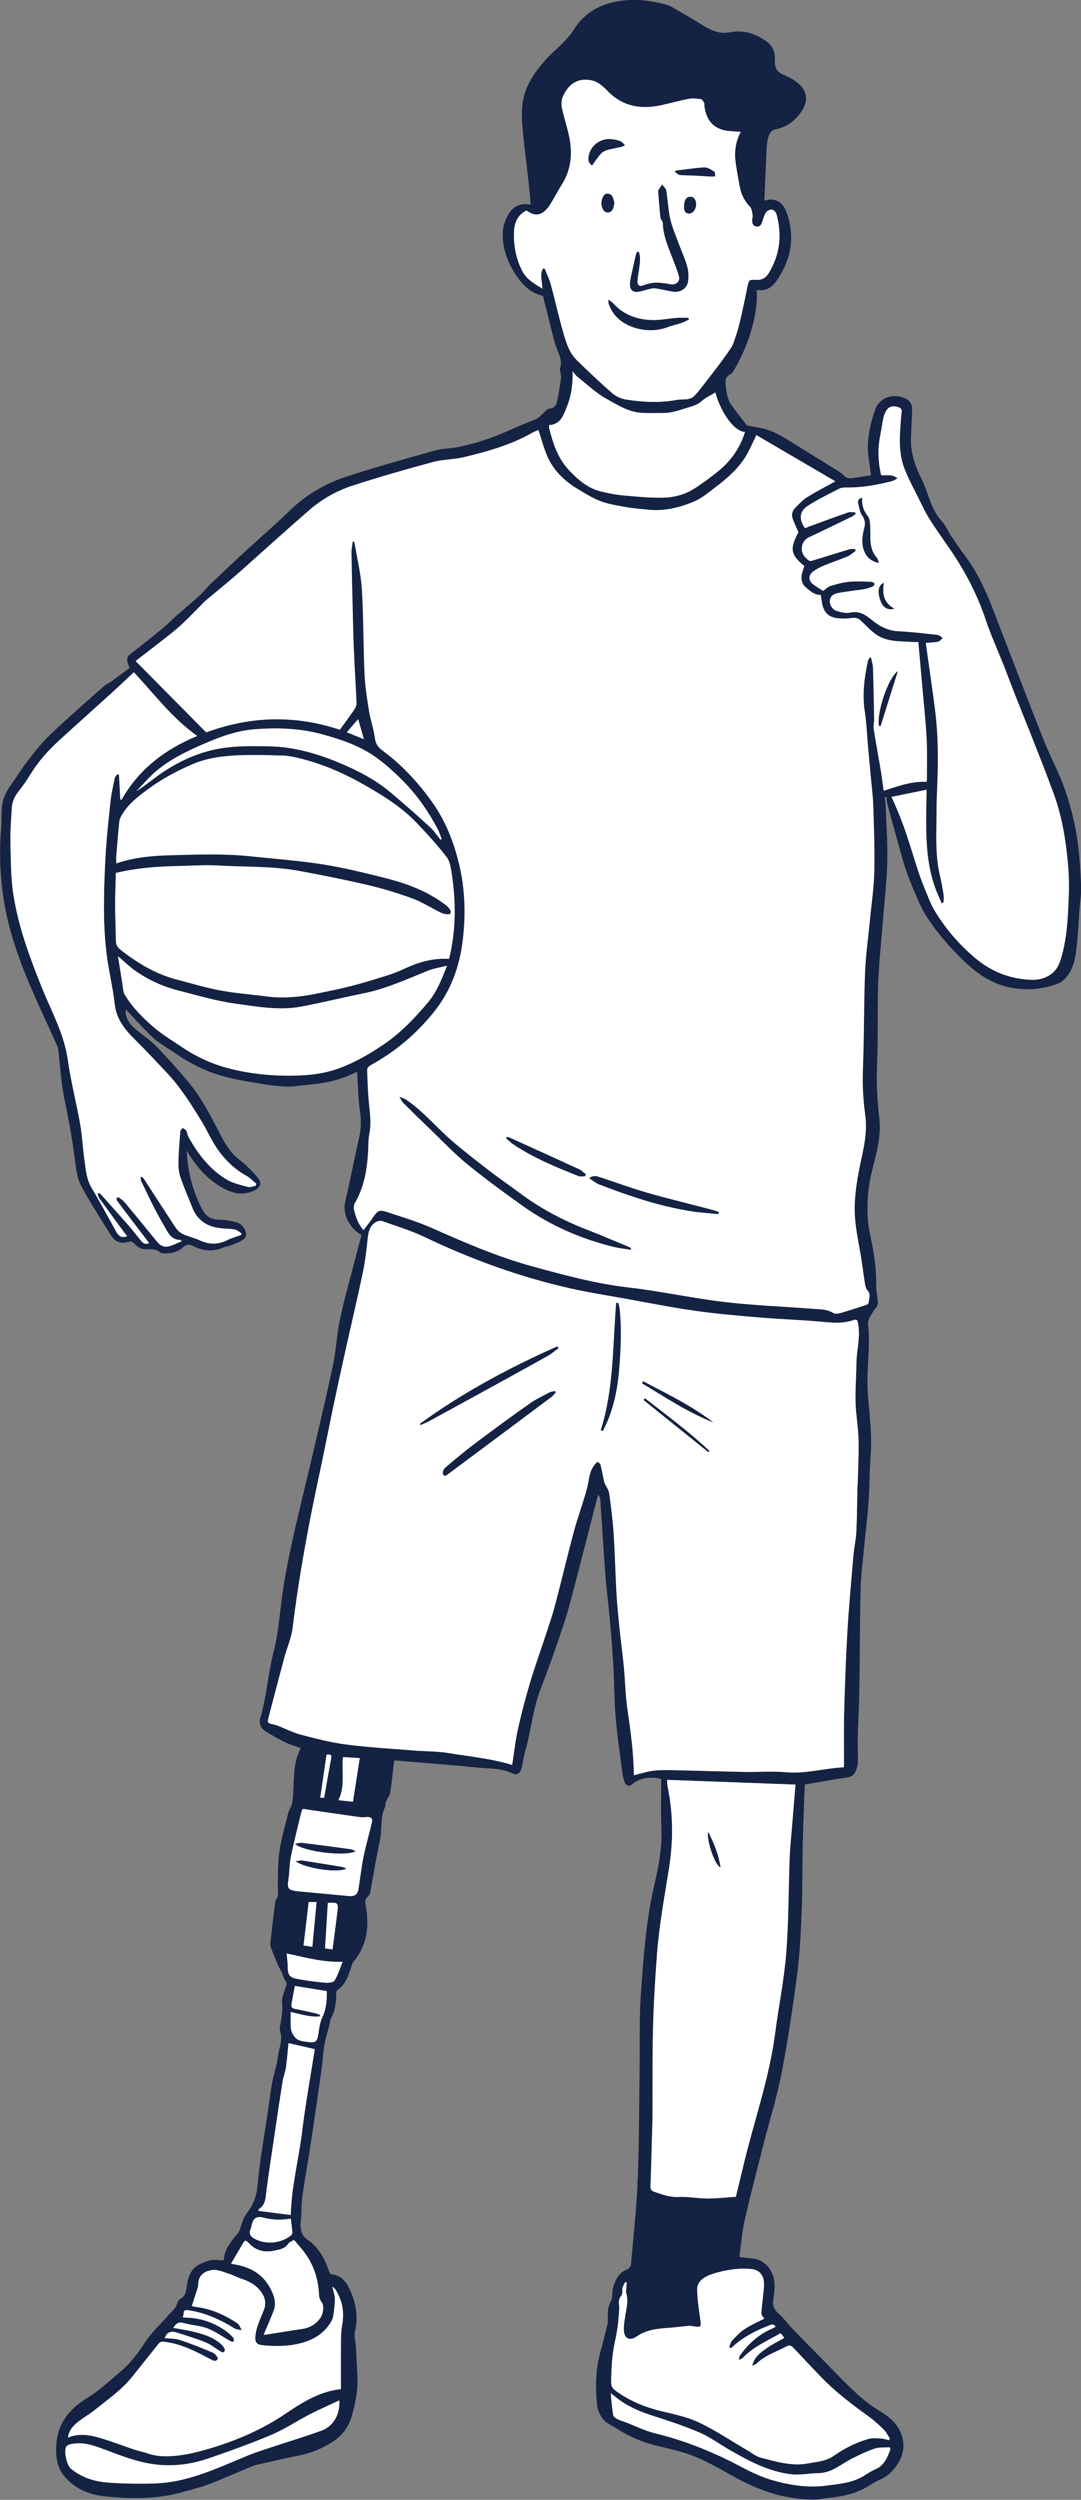 <?xml version="1.0" encoding="UTF-8"?>
<svg xmlns="http://www.w3.org/2000/svg" id="Capa_2" viewBox="0 0 221.71 512.39">
  <rect x="0" y="0" width="221.71" height="512.39" fill="#808080" stroke="none"/>
  <defs>
    <style>.cls-1{fill:#142244;}.cls-1,.cls-2{stroke-width:0px;}.cls-2{fill:#fff;}</style>
  </defs>
  <g id="Capa_1-2">
    <g id="CDuzja.tif">
      <path class="cls-1" d="M80.83,360.92c-.26,2.23-.46,4.36-.79,6.47-.1.62-.55,1.18-.83,1.78-.08.18-.14.37-.16.56-.03.19.06.41-.02.56-1.15,2.17-.6,4.61-1.1,6.89-.76,3.47-1.31,6.98-1.96,10.47-.06.34-.17.76-.41.96-.95.77-.58,1.67-.44,2.62.59,3.92.07,7.59-2.55,10.77-.19.23-.34.53-.43.82-.6,1.93-1.18,3.85-2.96,5.11-.17.12-.23.5-.23.76.02,1.79-.22,3.51-1.12,5.11-.16.29-.12.69-.21,1.03-.35,1.39-.81,2.76-1.06,4.16-.3,1.7-.37,3.43-.61,5.14-.7,4.98-1.41,9.95-2.16,14.92-.56,3.67-1.23,7.32-1.77,11-.21,1.43-.16,2.9-.25,4.35-.03.53-.16,1.07-.14,1.6.05,1.25.2,2.24,1.52,3.13,2.18,1.46,3.44,3.83,4.31,6.34.09.26.33.65.53.67,2.17.24,3.18,1.78,3.93,3.54,1.09,2.55,1.56,5.17.91,7.98-.26,1.13.11,2.41.18,3.62.11,2.05.23,4.09.3,6.14.09,2.62-.42,5.16-1.13,7.67-.65,2.32-1.98,4.14-4.02,5.44-2.05,1.3-4.25,2.23-6.64,2.72-2.98.61-5.95,1.27-8.91,1.96-.77.18-1.5.55-2.24.86-2.58,1.06-5.12,2.21-7.73,3.18-1.77.66-3.62,1.1-5.44,1.61-5.16,1.44-10.42,1.34-15.66.81-3.11-.32-5.98-1.45-8.16-3.89-1.67-1.86-1.95-4.11-1.84-6.48.21-4.54,2.62-7.52,6.41-9.83,2.42-1.47,4.51-3.48,6.7-5.31,2.08-1.74,3.68-3.86,5.17-6.15,1.23-1.89,2.96-3.45,4.44-5.18.75-.88,1.76-1.56,2.1-2.77.1-.35.37-.74.68-.91,1.12-.61,1.15-1.7,1.29-2.71.48-3.45,1.96-4.29,4.6-5.11.9-.28,1.96-.04,2.95-.04.09-2.1,1.39-3.74,2.76-5.36.26-.3.45-.68.59-1.06.38-1.08.58-2.15,1.35-3.16,1.24-1.63,2.04-3.46,2.24-5.73.45-5.22,1.43-10.4,2.19-15.6.26-1.81.45-3.62.79-5.42.34-1.82.98-3.6,1.2-5.43.21-1.7,1.03-3.35.45-5.15-.17-.53.01-1.21.12-1.8.24-1.33.42-2.62.28-4.02-.11-1.1.44-2.29.81-3.4.15-.47.21-.74-.12-1.18-.39-.54-.54-1.25-.82-1.86-.18-.39-.45-.74-.62-1.14-.54-1.27-1.07-2.54-1.55-3.83-.13-.34-.12-.77-.08-1.14.29-2.6.61-5.2.93-7.8.04-.31.08-.68.26-.92.52-.67.33-1.35.33-2.11-.01-2.57-.02-5.17.32-7.71.33-2.47,1.09-4.88,1.67-7.31.1-.44.19-.9.42-1.27.6-.97.63-1.97.71-3.11.22-3.09-.05-6.32,1.47-9.22.03-.05,0-.12,0-.32-.94-.33-1.97-.58-2.91-1.04-1.46-.71-2.89-1.5-4.26-2.38-.94-.6-1.36-1.59-1.03-2.69,1.33-4.41,1.56-9.04,2.71-13.47,1.15-4.45,1.34-9,2.06-13.48,1.27-7.83,3.23-15.51,5.06-23.21,1.75-7.36,3.48-14.72,5.08-22.12.65-3.03.77-6.17,1.39-9.21.72-3.51,1.71-6.96,2.6-10.43.6-2.36,1.24-4.71,1.86-7.07-2.5-1.37-3.93-4.4-3.35-6.78.72-2.95,1.29-5.94,1.93-8.91.32-1.47.63-2.95.96-4.42.4-1.77.41-3.5.14-5.33-.39-2.61-.4-5.28-.58-7.97.03,0-.15,0-.29.07-3.02,1.54-6.26,2.25-9.61,2.53-1.4.12-2.81.38-4.21.37-1.59-.01-3.2-.18-4.77-.43-2.59-.41-5.19-.84-7.74-1.46-3.8-.92-7.3-2.6-10.52-4.83-1.53-1.06-3.22-1.93-4.58-3.17-2.05-1.87-3.87-3.98-5.71-5.91-.22,1.43.48,2.83,2.25,4.26,1.37,1.11,2.84,2.11,4.06,3.37,2.27,2.35,4.46,4.79,6.55,7.3,2.72,3.27,4.64,7.05,6.57,10.82.67,1.3,1.46,2.58,2.4,3.7.83.98,1.97,1.69,2.91,2.59.89.86,1.8,1.74,2.52,2.74.67.93.2,1.8-.83,2.3-2.9,1.39-5.32.39-7.77-1.24-2.67-1.78-4.54-4.19-6.2-6.93.07.77.12,1.54.21,2.3.4,3.47,1.41,6.77,3.03,9.86.67,1.27,1.79,2,3.36,2.02,1.14.01,2.29.23,3.41.48.94.21,1.64.83,2.03,1.76.36.86.11,1.56-.63,1.99-.74.43-1.56.74-2.36,1.05-.51.2-1.08.23-1.57.45-2.1.92-4.13.68-6.13-.32-.71-.35-1.29-.46-2.03.22-1,.92-2.34,1.32-3.74,1.28-.32,0-.73.01-.93-.16-.95-.83-2.08-.68-3.19-.69-.99,0-1.64-.61-2.3-1.24-.22-.21-.66-.4-.92-.32-1.74.52-2.89.14-3.85-1.42-2.03-3.31-4.17-6.56-6-9.97-.76-1.42-1.02-3.18-1.22-4.81-.56-4.62-1.44-9.17-2.36-13.73-.6-3-.74-6.1-1.1-9.15-.04-.34-.1-.7-.24-1.01-2.29-5.16-4.77-10.24-6.83-15.48-1.65-4.19-3.06-8.5-3.88-12.97-.96-5.27-1.25-10.56-.82-15.9.11-1.44.07-2.89.15-4.33.09-1.71.75-3.22,1.74-4.61,1.15-1.62,2.17-3.34,3.39-4.91,1.49-1.92,2.98-3.88,4.73-5.55,3.55-3.39,7.27-6.61,10.94-9.87.52-.46,1.18-.76,1.75-1.17,1.24-.89,2.46-1.81,3.65-2.69-.69-1.72-.63-2.25.17-2.85.79-.6,1.57-1.22,2.34-1.84,1.46-1.16,2.93-2.3,4.35-3.49,1-.84,1.91-1.78,2.89-2.65,1.53-1.35,3.12-2.64,4.63-4.02.8-.73,1.44-1.62,2.23-2.37,2.46-2.34,4.94-4.67,7.44-6.97,2.9-2.67,5.91-5.24,8.74-8,3.36-3.28,7.31-5.6,11.7-7.04,6-1.96,12.09-3.64,18.17-5.35,1.47-.41,3.04-.4,4.55-.68,4.12-.77,8.02-2.21,11.82-3.96,1.45-.67,2.98-1.19,4.44-1.84.43-.19.75-.61,1.13-.92.52-.43,1.02-1.14,1.59-1.2,1.06-.11,1.36-.76,1.52-1.54.32-1.54.56-3.09.78-4.65.06-.4-.05-.83-.1-1.24-.03-.22-.18-.47-.12-.65.72-2.01-.57-3.61-1.04-5.39-.85-3.18-1.62-6.39-2.43-9.63-2.47-.5-4.21-2.28-5.55-4.28-1.64-2.46-2.71-5.24-2.71-8.3,0-1.58.47-3.03,1.32-4.36.98-1.53,2.47-2.13,4.42-1.74-.16-1.74-.3-3.46-.49-5.17-.39-3.57-.89-7.12-1.19-10.7-.15-1.81-.21-3.68.1-5.45.57-3.25,2.46-5.9,4.59-8.33,1.07-1.22,2.37-2.24,3.5-3.42.82-.85,1.66-1.73,2.27-2.72,2.39-3.84,5.93-5.58,10.29-6.07,2.89-.33,5.69.05,8.46.79.43.12.89.23,1.27.45,2.16,1.25,4.34,2.48,6.44,3.82,1.78,1.13,3.61,1.87,5.77,1.44,2.73-.54,5.14.32,7.33,1.88,1.14.81,1.75,1.94,1.73,3.37,0,.42,0,.84.04,1.25.07,1.02.57,1.7,1.53,2.13,1.02.45,2.07.93,2.94,1.61,2.24,1.74,2.46,3.94.8,6.23-1.34,1.85-3.05,3.06-5.34,3.49-.45.09-.98.63-1.15,1.09-.3.8-.43,1.68-.48,2.54-.19,3.61-.32,7.23-.48,10.89-.05-.01.05.05.13.02,2.29-.69,3.77.54,4.47,2.56,1.72,4.96.91,9.59-2.09,13.87-.98,1.39-2.2,2.25-4.08,1.88.18,2.65-.27,5.12-.91,7.56-.8,3.06-2.04,5.94-3.62,8.68-.22.38-.48.85-.84,1.03-1.29.63-1.06,1.68-.92,2.75.07.47.06.97.19,1.42.2.69.39,1.43.79,2,1.11,1.57,2.32,3.06,3.33,4.37,1.11.21,2.06.36,3.01.56,2.3.49,4.28,1.69,6.24,2.92,2.9,1.83,5.84,3.61,8.75,5.43.62.39,1.31.76,1.79,1.29.59.65,1.21.68,1.96.56,1.26-.2,2.52-.38,3.66-.55-.24-2.24-.76-4.44-.62-6.6.15-2.33.71-4.69,1.5-6.9.88-2.48,3.67-3.37,6.1-2.29.98.43,1.5,1.21,1.47,2.28-.05,1.86-.16,3.71-.24,5.57-.14,3.14.79,5.98,2.19,8.75.77,1.53,1.26,3.21,1.89,4.82.54,1.38,1.22,2.64,2.24,3.76.78.86,1.23,2,1.88,2.97.96,1.43,1.92,2.86,2.96,4.24,2.58,3.42,4.29,7.28,5.81,11.25,3.35,8.71,6.7,17.43,10.13,26.11,1.38,3.49,3.18,6.81,4.44,10.34,1.09,3.07,1.91,6.27,2.44,9.48.57,3.4.74,6.88.92,10.33.08,1.56-.21,3.13-.33,4.7-.22,2.91-.33,5.83-.7,8.72-.25,1.96-.74,3.93-2.14,5.47-.42.46-.94.92-1.51,1.14-2.92,1.11-5.86,1.47-9.04.99-4.42-.66-7.72-3.02-10.77-6.02-2.76-2.71-5.27-5.63-7.34-8.89-.87-1.37-1.51-2.89-2.16-4.39-.75-1.74-1.46-3.5-2.06-5.29-.63-1.88-1.11-3.81-1.65-5.73-.68-2.43-1.37-4.87-2.02-7.31-.14-.51-.15-1.06-.21-1.59-.12.02-.24.04-.36.05.06.57.17,1.14.19,1.72.14,3.91.44,7.83.34,11.74-.12,4.19-.63,8.38-.96,12.57-.33,4.15-.77,8.3-.92,12.46-.18,5.39.03,10.79-.21,16.18-.16,3.71,0,7.37.45,11.04.45,3.72-.58,7.28-1.47,10.82-.87,3.46-1.14,6.96-.84,10.49.11,1.24.4,2.47.65,3.69.61,2.99,1.07,5.99,1.02,9.06-.02,1.26.28,2.52.34,3.78.02.38-.14.87-.4,1.14-.53.55-.82,1.22-1.2,1.83-.71,1.13-.26,2.16-.26,3.23,0,1.05.05,2.1.01,3.15-.13,3.36-.47,6.69-.15,10.08.38,4.08.84,8.16.51,12.29-.24,3.06-.19,6.14-.41,9.2-.21,3.04-.6,6.06-.89,9.09-.27,2.87-.67,5.75-.74,8.63-.17,6.9-.15,13.8-.26,20.7-.05,3.3-.25,6.6-.33,9.9-.04,1.7.08,3.4.03,5.1-.02.65-.26,1.32-.54,1.92-.31.66-.87,1-1.66,1.12-2.88.42-5.74.95-8.68,1.44-.03.75-.08,1.57-.11,2.4-.11,3.4-.26,6.8-.33,10.2-.09,4.4-.03,8.8-.2,13.19-.17,4.29-.35,8.59-.9,12.84-.9,6.9-1.93,13.79-3.24,20.61-.92,4.78-2.41,9.45-3.61,14.18-1.35,5.31-2.75,10.61-3.96,15.95-.56,2.45-.73,4.99-1.08,7.49.93.1,1.84.21,2.76.29,2.32.2,4.27,2.37,4.43,4.97.07,1.14-.04,2.31-.23,3.44-.21,1.2.11,2.02,1.05,2.84,1.1.97,1.96,2.2,2.98,3.26,1.91,1.99,3.87,3.94,5.8,5.91,1.71,1.74,3.39,3.51,5.12,5.22,2.05,2.03,4.17,3.98,6.66,5.5,1.8,1.09,3.54,2.33,4.46,4.39.96,2.17.8,4.24-.37,6.26-.89,1.54-2.05,2.76-3.72,3.49-.94.41-1.81.97-2.69,1.5-2.66,1.6-5.63,2.08-8.64,2.39-.73.07-1.46.23-2.19.24-6.25.07-11.86-2.01-17.22-5.06-2.53-1.44-5.09-2.87-7.79-3.93-2.55-1-5.3-1.5-7.97-2.2-2.76-.71-5.31-1.9-7.71-3.42-.88-.56-1.94-.98-2.58-1.75-.67-.79-1.22-1.89-1.32-2.9-.37-3.68-.34-7.36.67-10.98.54-1.94,1.01-3.91,1.49-5.86.06-.24.03-.51.03-.77.03-1.26-.12-2.5.61-3.72.44-.73.22-1.82.45-2.71.43-1.69,1.16-3.18,2.94-3.89.33-.13.72-.61.75-.95.51-5.78,1.15-11.55,1.38-17.35.31-7.85.29-15.72.4-23.58.07-4.88-.09-9.78.26-14.64.53-7.41,1.03-14.83,2.72-22.12.88-3.78,1.65-7.63,1.48-11.59-.14-3.39-.03-6.79-.03-10.28-2.11-.48-4.24-.38-6.12,1.2-.46.39-1.15.16-1.42-.61-.27-.78-.41-1.61-.51-2.43-.46-3.59-1.01-7.18-1.3-10.78-.29-3.48-.27-6.98-.47-10.47-.17-3.04-.41-6.08-.68-9.11-.3-3.32-.73-6.63-.98-9.95-.39-5.02-.67-10.05-1.02-15.07-.02-.37-.15-.73-.45-1.09-1.94,7.54-3.85,15.09-5.85,22.61-.7,2.63-1.61,5.2-2.48,7.78-.71,2.13-1.5,4.23-2.26,6.34-.72,1.99-1.58,3.93-2.12,5.96-.7,2.63-1.14,5.33-1.72,7.99-.2.91-.5,1.79-.71,2.69-.19.84-.33,1.69-.5,2.54-.22,1.13-.94,1.76-1.89,1.29-2.26-1.12-4.7-.97-7.07-1.21-5.55-.56-11.11-.97-16.67-1.44-.19-.02-.38,0-.53,0ZM155.1,89.17c-.87,1.73-1.5,3.33-2.42,4.73-1.6,2.44-3.82,4.32-6.13,6.06-1.33,1-2.64,2.13-4.15,2.78-3.05,1.3-6.26,2.08-9.64,1.7-1.43-.16-2.87-.25-4.29-.5-1.79-.32-3.62-.58-5.31-1.22-1.69-.64-3.26-1.64-4.83-2.58-2.75-1.66-4.98-3.87-6.23-6.87-.68-1.64-1.13-3.37-1.72-5.15-.36.16-.81.31-1.21.54-4.43,2.53-9.28,3.89-14.18,5.05-2.01.48-4.16.41-6.15.95-5.54,1.5-11.06,3.07-16.52,4.84-3.24,1.05-6.25,2.73-8.84,4.97-4.78,4.13-9.46,8.39-14.18,12.59-.79.7-1.6,1.39-2.41,2.07-1.64,1.37-3.3,2.74-4.94,4.11-.12.1-.21.24-.33.35-1.42,1.43-2.81,2.89-4.28,4.27-1.1,1.03-2.28,1.96-3.46,2.89-2.03,1.6-4.09,3.17-6.11,4.72,4.83,4.88,9.68,9.78,14.47,14.62,9.26-3.42,18.39-3.55,27.41-.54,1.05-1.46,2.04-2.79,2.98-4.17.25-.36.45-.85.44-1.28-.16-3.65-.4-7.3-.55-10.95-.13-3.08-.18-6.16-.26-9.24-.09-3.56-.18-7.12-.23-10.68-.01-.76.17-1.53.26-2.3.27.06.36.13.37.22.53,3.19,1.32,6.36,1.52,9.57.36,5.73.29,11.49.54,17.23.11,2.55.5,5.1.91,7.63.31,1.93.97,3.8,1.23,5.73.16,1.22.69,1.87,1.65,2.58,3.95,2.92,7.22,6.49,10.09,10.5,2.75,3.84,4.4,8.11,5.5,12.61,1.27,5.22,1.41,10.53.75,15.88-.65,5.32-2.46,10.21-5.77,14.38-3.62,4.56-8.02,8.3-13.17,11.09-.3.16-.66.61-.65.91.08,2.43.16,4.88.42,7.29.21,1.96.42,3.89.04,5.84-.12.59-.17,1.21-.19,1.82-.11,4.3-.56,8.51-2.77,12.35-.21.36-.29.89-.2,1.3.34,1.6.94,3.1,1.94,4.25.65-.87,1.31-1.68,1.9-2.55,1-1.49,1.33-1.7,3.03-1.13,3.07,1.03,6.19,1.95,9.14,3.26,6.75,3,13.51,5.92,20.65,7.87,6.45,1.76,12.88,3.52,19.58,4.29,6.59.76,13.09,2.2,19.68,2.98,6.01.71,12.08.93,18.11,1.4,1.42.11,2.88.04,4.2.83.36.22.97.2,1.4.08,1.81-.52,3.6-1.1,5.39-1.69.19-.06.47-.24.49-.4.1-.89.56-1.78-.24-2.64-.31-.34-.42-.92-.5-1.41-.27-1.64-.46-3.3-.72-4.95-.58-3.64-1.48-7.22-1.37-10.96.1-3.46.77-6.81,1.49-10.17.6-2.77,1.07-5.53.67-8.39-.44-3.18-.61-6.36-.47-9.59.26-6.54.18-13.1.43-19.64.14-3.61.66-7.21,1.01-10.81.31-3.29.81-6.57.89-9.86.11-4.49-.06-8.99-.21-13.48-.07-2.11-.35-4.21-.54-6.32-.18-1.95-.36-3.89-.54-5.83-.21-2.38-.3-4.79-.66-7.15-.54-3.53-.1-6.97.64-10.4.05-.25.24-.46.36-.7.1,0,.2.01.3.02.14.7.38,1.4.4,2.1.11,3.53.18,7.06.24,10.58.01.63-.2,1.29-.1,1.9.44,2.82.97,5.62,1.44,8.43.24,1.43.41,2.87.61,4.27,2.92-.94,5.71-1.98,8.79-1.83.02-.21.06-.4.06-.58,0-2.72.09-5.45-.05-8.17-.15-3.1-.49-6.2-.76-9.3-.23-2.72-.49-5.43-.73-8.14-.07-.79-.13-1.58-.21-2.46-.42,0-.77.02-1.11,0-2.55-.18-5.22.02-7.45-1.47-1.28-.86-2.3-2.1-3.48-3.12-.26-.23-.69-.35-1.05-.37-.57-.02-1.14.15-1.72.15-1.82,0-3.72,0-4.61-2.01-.37-.83-.39-1.81-.6-2.84-1.23.07-2.26-.83-3.22-1.69-.45-.4-.75-1.22-.75-1.84,0-.79.38-1.57.6-2.4-2.82-2.25-3.04-3.53-1.22-6.9-.38-.89-.73-1.7-1.07-2.51-.39-.92-.29-1.79.41-2.49.76-.77,1.51-1.62,2.42-2.18,1.93-1.19,3.96-2.23,5.83-3.27-5.32-3.11-10.79-6.3-16.24-9.49ZM130.01,363.88c1.36-.33,2.69-.78,4.05-.94,1.46-.17,2.94-.12,4.42-.09,4.78.1,9.55.26,14.33.35,2.79.05,5.6-.2,8.37.06,4.03.37,7.87-.83,11.87-1.01.02-.28.05-.53.05-.78,0-3.46-.07-6.92.03-10.37.15-5.48.33-10.97.65-16.44.31-5.28.8-10.55,1.25-15.82.14-1.63.52-3.24.6-4.86.15-3.01.15-6.03.22-9.05,0-.32.06-.64.07-.96.07-2.98.24-5.96.16-8.93-.07-2.52-.54-5.04-.61-7.56-.07-2.68.15-5.37.18-8.06.03-2.65.83-5.27.37-7.95-.1-.61-.15-1.17-.94-.89-2.18.77-4.38.56-6.63.35-4.21-.4-8.45-.51-12.66-.87-4.44-.37-8.89-.76-13.3-1.38-4.79-.68-9.54-1.63-14.3-2.49-3.75-.67-7.52-1.27-11.24-2.1-10.36-2.33-20.28-5.94-29.87-10.52-2.79-1.33-5.79-2.24-8.72-3.28-.36-.13-.93.02-1.29.23-1.2.73-1.49,1.92-1.64,3.25-.25,2.35-.51,4.72-1,7.03-1.08,5.17-2.3,10.3-3.45,15.45-.84,3.78-1.67,7.56-2.47,11.36-1,4.77-1.93,9.55-2.95,14.31-2.26,10.5-4.23,21.05-5.53,31.72-.25,2.07-1.16,4.05-1.7,6.08-1.11,4.11-2.18,8.24-3.26,12.36-.27,1.04-.17,1.15.95,1.36.31.06.62.16.92.27,1.6.63,3.16,1.43,4.81,1.87,3.06.8,6.15,1.6,9.28,2,4.6.59,9.25.85,13.88,1.23,2.36.19,4.76.14,7.09.52,4.37.73,8.81,1.13,13.04,2.44.38-2.44.65-4.93,1.19-7.36.71-3.21,1.55-6.4,2.49-9.55.96-3.23,2.11-6.39,3.16-9.59.67-2.04,1.38-4.07,1.93-6.14,1.33-5.05,2.52-10.13,3.88-15.17.81-3,1.91-5.92,2.71-8.92.44-1.65.4-3.45,1.59-4.84.17-.2.44-.58.55-.54.25.09.57.35.63.59.26,1.02.44,2.06.66,3.1.05.24.1.48.2.7.3.69.82,1.35.92,2.07.38,2.73.73,5.46.91,8.21.27,4.03.35,8.07.57,12.11.13,2.33.36,4.67.6,6.99.28,2.78.67,5.54.93,8.32.28,2.9.31,5.84.74,8.72.67,4.51,1.27,9.02,1.31,13.43ZM92.04,196.54c.07-.24.13-.39.16-.54,1.28-5.58,1.29-11.2.44-16.83-.18-1.21-.36-2.62-1.07-3.53-1.92-2.48-4.04-4.81-6.22-7.07-3-3.13-6.63-5.39-10.38-7.55-4.32-2.49-8.8-4.45-13.63-5.63-1.09-.26-2.2-.49-3.31-.53-2.88-.1-5.77-.17-8.65-.08-3.4.11-6.78.49-9.96,1.86-3.19,1.37-6.23,3.01-9.04,5.07-2.02,1.49-4.01,3-5.34,5.2-.26.43-.53.92-.58,1.4-.25,2.36-.44,4.73-.63,7.09-.04.49,0,.99,0,1.55,3.77-1.29,7.55-1.58,11.32-1.68,5.38-.15,10.77-.34,16.15.22,4.97.52,9.97.89,14.9,1.66,4.27.67,8.48,1.72,12.67,2.77,4.47,1.11,8.76,2.7,12.48,5.53.35.27.69.59.91.96.37.63.15,1.03-.56.98-.49-.03-1.01-.19-1.46-.41-1.9-.93-3.7-2.11-5.67-2.83-2.94-1.08-5.95-2.01-9-2.72-4.71-1.11-9.45-2.05-14.21-2.93-5.47-1.01-11.05-.79-16.58-1.11-2.78-.16-5.58.05-8.37.11-4.23.09-8.44.4-12.69,1.41,0,.31,0,.66,0,1-.05,1.83-.14,3.65-.13,5.48.01,2.5.13,5,.16,7.5.01.87.45,1.39,1.1,1.89,3.43,2.65,7.08,4.86,11.32,5.96,2.98.77,5.93,1.68,8.94,2.24,3.17.59,6.41.82,9.61,1.24,3.38.44,6.71.11,10.03-.55,2.48-.49,4.96-1,7.4-1.63,2.51-.65,4.99-1.41,7.46-2.2,1.25-.4,2.47-.91,3.66-1.46,2.78-1.28,5.66-2.04,8.74-1.86ZM182.9,163.32c.56,1.29,1.09,2.43,1.55,3.58.55,1.4,1.08,2.81,1.56,4.24.82,2.49,1.58,5.01,2.4,7.5.37,1.13.78,2.24,1.24,3.34.65,1.56,1.21,3.2,2.08,4.64,2.23,3.7,5,6.94,8.34,9.75,3.35,2.81,7.09,4.28,11.39,4.45,1.17.05,2.24-.08,3.41-.7,1.67-.87,2.31-2.14,2.8-3.75,1.28-4.26,1.4-8.68,1.58-13.05.14-3.66-.21-7.37-.74-11.01-.47-3.22-1.21-6.46-2.32-9.51-2.67-7.28-5.63-14.45-8.47-21.67-.6-1.52-1.15-3.06-1.75-4.58-1.28-3.22-2.72-6.38-3.82-9.66-1.86-5.52-4.59-10.56-7.95-15.29-.48-.68-.95-1.37-1.42-2.06-.76-1.13-1.56-2.23-2.26-3.39-.59-.98-1.1-2.03-1.61-3.06-1.14-2.32-2.4-4.59-3.35-6.99-1.4-3.54-.94-7.25-.69-10.93.04-.58.41-1.31-.45-1.67-.96-.4-1.92-.26-2.45.46-.33.45-.58,1-.7,1.55-.29,1.31-.46,2.65-.72,3.97-.53,2.65-.39,5.27.22,7.91,1.1.14,2.27-.31,3.36.68-.49.24-.77.44-1.08.53-3.05.79-6.13,1.35-9.29,1.32-.51,0-1.08-.01-1.51.21-2.19,1.12-4.42,2.19-6.48,3.52-1.8,1.16-1.9,2.82-.6,4.63.22-.1.44-.22.68-.31,2.7-.99,5.4-1.99,8.12-2.93.45-.15,1-.02,1.5-.02.03.1.05.21.08.31-.24.18-.45.41-.71.53-2.94,1.43-5.88,2.86-8.84,4.25-1.01.47-1.48,1.34-1.5,2.28-.03,1.05.6,1.95,1.52,2.53.16.11.48.04.71-.03,2.54-.77,5.06-1.58,7.6-2.33.34-.1.74-.01,1.12-.01.03.12.07.24.1.36-.56.39-1.08.9-1.7,1.16-1.56.66-3.19,1.18-4.76,1.83-.82.34-1.63.76-2.33,1.3-.93.73-.9,1.79.01,2.52.69.55,1.46.99,2.09,1.4.59-.41.99-.86,1.48-1,1.24-.37,2.51-.75,3.79-.87,1.55-.14,3.13-.04,4.7,0,.23,0,.45.28.67.43-.15.19-.27.47-.47.55-.53.22-1.08.39-1.64.51-.56.12-1.14.15-1.72.24-1.24.18-2.48.33-3.7.57-.85.16-1.6.54-1.72,1.55-.09.76.5,1.85,1.38,2.12.9.27,1.93.52,2.81.34,1.74-.37,2.98.33,4.2,1.34,1.63,1.35,3.37,2.37,5.6,2.48,2.72.13,5.43.46,8.14.76.36.04.69.42,1.03.64-.32.26-.61.68-.97.75-.9.18-1.83.19-2.51.25.64,4.56,1.33,9.12,1.9,13.69.65,5.2.68,10.43.45,15.66-.07,1.67-.15,3.34-.14,5.01,0,4.45-.36,8.93.7,13.33.31,1.28.53,2.58.74,3.88.08.51.01,1.04.01,1.56-.14.1-.27.2-.41.29-.09-.24-.17-.49-.28-.72-3.52-7.21-2.9-14.96-2.82-22.61-2.39.49-4.69.96-7.12,1.45ZM111.32,55.1c.13-.02.25-.04.38-.06.42,1.06.95,2.09,1.24,3.19.86,3.15,1.55,6.35,2.45,9.49.63,2.21,1.23,4.5,2.96,6.17,2.37,2.3,4.75,4.58,7.25,6.74.77.67,1.89,1.13,2.92,1.29,3.42.53,6.88.69,10.31.05,1.19-.22,2.56.18,3.56-.81.49-.49.92-1.03,1.35-1.57,1.24-1.59,2.47-3.18,3.69-4.79.64-.84,1.26-1.7,1.86-2.57.38-.55.82-1.08,1.04-1.7.5-1.35.96-2.72,1.3-4.12.61-2.52,1.13-5.06,1.65-7.6.27-1.35.37-1.54,1.7-1.44,1.2.09,2.04-.34,2.65-1.34,2.35-3.83,2.8-7.92,1.59-12.2-.1-.35-.54-.82-.87-.85-.39-.04-.99.2-1.21.52-.39.56-.61,1.25-.8,1.91-.18.62-.44,1.11-1.15,1.04-.71-.06-.95-.59-.94-1.23,0-.38.15-.78.09-1.14-.09-.57-.15-1.26-.5-1.64-1.08-1.14-1.78-2.44-2.08-3.95-.33-1.66-.63-3.32-.87-4.99-.32-2.19-.12-4.32,1.03-6.47-.66-.04-1.25-.09-1.84-.12-3.33-.16-5.13-1.77-5.61-5.05-.04-.25.03-.55-.07-.76-.15-.3-.38-.72-.63-.76-.82-.12-1.68-.23-2.48-.08-1.88.36-3.73.89-5.61,1.3-4.21.93-8.02.31-11.13-2.96-.57-.6-1.21-1.17-1.91-1.6-.54-.33-1.22-.54-1.86-.61-2.72-.32-4.36,1.18-5.37,3.47-.3.67-.3,1.58-.15,2.32.37,1.79.95,3.53,1.36,5.31.83,3.59.66,7.07-1.37,10.3-.58.92-1.08,1.88-1.64,2.81-.43.71-.81,1.46-1.34,2.09-1.31,1.56-2.66,1.68-4.28.46-1.8.86-2.5,2.48-2.57,4.29-.11,2.92.41,5.78,1.83,8.36.85,1.54,2.4,2.39,3.98,3.37-.03-1.48-.56-2.81.08-4.06ZM26.11,253.37c-.28-.35-.5-.61-.7-.89-1.68-2.29-3.37-4.57-5.03-6.88-.2-.28-.26-.67-.39-1.01.38-.05.54,0,.64.1,1.93,2.15,3.86,4.29,5.75,6.46.89,1.01,1.69,2.1,2.55,3.13.42.51.93.83,1.68.49-1.47-1.92-2.91-3.8-4.34-5.68-.78-1.02-1.55-2.04-2.3-3.08-.1-.13-.02-.4-.02-.6.18.01.4-.04.52.05.41.3.84.61,1.17,1,2.19,2.64,4.37,5.29,6.53,7.95.86,1.05,1.65,1.33,2.95.87.72-.25,1.41-.59,2.16-.91-.14-.12-.23-.27-.32-.26-1.57.01-2.28-1.07-2.94-2.26-.71-1.29-1.48-2.55-2.15-3.86-1.01-1.96-1.96-3.94-2.91-5.93-.13-.27-.08-.62-.12-.93.38.12.57.28.7.48,2.18,3.36,4.33,6.73,6.55,10.06.34.52.89.99,1.46,1.25,1.13.52,2.37.79,3.5,1.3,1.87.85,3.65.88,5.5-.04.92-.46,1.94-.72,2.91-1.08.02-.11.05-.21.07-.32-.4-.26-.77-.61-1.2-.74-.54-.17-1.14-.18-1.71-.21-1.97-.11-3.83-.34-5.44-1.78-.88-.78-1.37-1.65-1.77-2.66-.8-2.02-1.68-4.02-2.38-6.07-.33-.95-.46-2.02-.44-3.03.04-2.14.23-4.29.4-6.42.02-.25.32-.48.48-.72.26.19.6.33.75.58.22.38.23.87.44,1.26,1.95,3.52,4.37,6.68,7.87,8.76,1.28.76,2.84,1.09,4.31,1.49.48.13,1.06-.14,1.59-.22.05-.14.1-.28.15-.42-.64-.53-1.22-1.16-1.93-1.56-2.58-1.44-4.64-3.43-6.25-5.85-1.13-1.7-1.96-3.6-3.03-5.35-2.16-3.52-4.36-7.04-7.22-10.06-2.14-2.25-4.25-4.53-6.45-6.71-2.05-2.02-3.79-4.17-4.15-7.15-.12-.95-.25-1.91-.4-2.85-.44-2.62-1.01-5.23-1.32-7.87-.75-6.33-.53-12.7-.22-19.04.19-3.94.62-7.86,1.04-11.78.17-1.64.55-3.27.88-4.89.06-.29.34-.54.52-.81.12.02.24.04.36.06.09,1.69.18,3.38.27,5.08.08.03.16.06.25.09,3.54-6.28,8.93-10.37,15.52-13.09-5.15-3.67-8.78-8.54-12.99-13.06-1.62,1.51-3.24,3.05-4.89,4.55-3.49,3.17-7.02,6.3-10.5,9.49-2.25,2.06-4.27,4.34-5.87,6.97-.7,1.15-1.47,2.26-2.31,3.31-.81,1.01-1.37,2.11-1.45,3.39-.14,2.43-.36,4.86-.29,7.29.09,3.58.05,7.16.63,10.75,1.06,6.59,3.34,12.76,5.82,18.89,1.97,4.88,4.58,9.5,5.33,14.87.62,4.44,1.76,8.8,2.54,13.21.42,2.4.51,4.85.86,7.26.28,1.94.4,3.92,1.47,5.71,1.74,2.92,3.34,5.92,5,8.89.47.85,1.03,1.49,2.32.99ZM136.8,364.81c.05.52.06,1.06.16,1.58,1.13,5.53,1.12,11.08.24,16.64-.93,5.81-2,11.6-2.45,17.49-.45,5.98-.79,11.97-.87,17.96-.07,5.1-.03,10.21-.06,15.31,0,1.35-.07,2.7-.1,4.04-.1,3.43-.19,6.86-.3,10.3-.02.56.14.88.69,1.08,1.65.58,3.24,1.19,5.09,1.09,1.94-.1,3.89.31,5.84.32,1.94,0,3.88-.22,5.88-.35.51-2.09,1.03-4.2,1.53-6.32,2.13-9.04,5.29-17.82,6.51-27.08.73-5.53,1.85-11.02,2.29-16.57.52-6.45.46-12.95.7-19.42.08-2.21.32-4.41.5-6.61.23-2.83.46-5.67.7-8.49-8.78-.32-17.55-.65-26.35-.97ZM160.07,478.24c-2.68,1.55-5.56,2.76-7.75,5.06-.19.2-.51.27-.77.4.06-.3.03-.67.19-.89,1.76-2.44,3.91-4.41,6.73-5.57.19-.08.37-.19.6-.32-.48-.79-1.08-.37-1.53-.2-2.64,1.03-5.15,2.3-7.25,4.27-.14.13-.34.21-.51.31-.08-.05-.16-.1-.24-.16.19-.47.28-1.05.6-1.4.81-.86,1.64-1.74,2.62-2.38,1.27-.84,2.69-1.45,3.99-2.12-.19-.3-.61-.65-.6-.99.03-1.21.22-2.42.34-3.63.08-.89.22-1.79.19-2.68-.05-1.56-.95-2.69-2.47-2.85-1.37-.14-2.79-.11-4.15.09-1.57.23-3.16.58-4.62,1.16-1.21.48-2.47,1.42-2.46,2.82.01,2.25.39,4.5.71,6.74.12.84.01,1.09-.84,1.01-.54-.05-1.08-.22-1.61-.18-1.36.09-2.7.31-4.06.4-2.32.16-4.6.37-6.6,1.77-1.44,1-2.59.43-2.64-1.33-.03-1.01.16-2.04.31-3.05.22-1.49.66-2.96.18-4.49-.1-.32,0-.7.01-1.05.02-.39.06-.78.09-1.17-.1-.02-.19-.05-.29-.07-.19.38-.45.74-.55,1.14-.14.55.04,1.32-.27,1.67-.77.85-.39,1.67-.43,2.59-.09,2.26-.38,4.54-.86,6.75-.61,2.78-.75,5.58-.79,8.4,0,.79.27,1.26.93,1.74,2.79,2.04,5.88,3.31,9.22,4.14,2.64.65,5.38,1.18,7.81,2.33,3.4,1.61,6.56,3.74,9.82,5.64.97.56,1.89,1.35,2.94,1.61,3.13.79,6.27,1.78,9.56,1.18,1.83-.33,3.76-.43,5.37-1.57,2.19-1.55,4.58-2.73,7.15-3.47.79-.23,1.68-.12,2.52-.08.56.03,1.1.22,1.65.34.06-.11.13-.21.19-.32-.42-.63-.74-1.35-1.27-1.86-1-.99-2.06-1.94-3.2-2.76-3.44-2.48-6.81-5.04-9.75-8.11-1.86-1.95-3.73-3.89-5.56-5.87-.44-.47-.81-.62-1.41-.3-2.05,1.11-4.34,1.78-6.07,3.47-.19.18-.48.26-.98.52.43-1.84,1.68-2.68,2.82-3.51,1.16-.85,2.49-1.48,3.77-2.22-.12-.16-.24-.35-.38-.52-.1-.12-.21-.23-.41-.43ZM13.94,499.63c2.53-1,4.82-.45,7.06.24,2.26.69,4.47,1.55,6.72,2.3.79.26,1.63.38,2.4.67,1.82.68,3.69.7,5.58.56,2.57-.2,5.04-.84,7.51-1.58,5.41-1.63,10.53-3.83,15.24-7.01,3.5-2.36,7.08-4.65,11.45-5.1,0-3.3-.02-6.57.01-9.84.01-1.11.04-2.24.25-3.33.49-2.66.01-5.09-1.44-7.34-.14-.21-.41-.34-.6-.48.2.81.49,1.53.53,2.26.06.86-.05,1.73-.16,2.59-.09.72-.14,1.52-.48,2.13-1.43,2.56-3.72,3.96-6.53,4.65-2.53.62-5.07.61-7.63.37-1.26-.12-1.62-.64-1.49-1.9.21-2.03,1.17-3.77,1.85-5.63.27-.74.19-1.82-.16-2.54-.91-1.89-2.6-2.92-4.56-3.56-.91-.3-1.76-.78-2.67-1.06-1.08-.33-2.25-.87-3.3-.73-1.56.21-2.9,1.06-2.88,3.02,0,.43-.2.87-.33,1.3-.31,1-.64,2-.98,3.07.31.07.52.13.73.16,3.17.36,5.99,1.63,8.61,3.36.43.28.6.95.9,1.44-.48-.11-1.03-.11-1.43-.35-2.95-1.82-6.03-3.25-9.51-3.75-.69-.1-.96,0-.98.69,0,.23-.1.47-.17.75.27.03.45.07.64.07,2.94.05,5.61.97,8.03,2.61.63.43,1.19.96,1.7,1.52.15.17.05.57.07.87-.26-.08-.53-.11-.76-.23-1.54-.86-2.99-1.93-4.62-2.56-1.56-.6-3.32-.65-4.94-1.11-1.09-.31-1.56.21-2.08,1,1.3.24,2.53.41,3.74.69,2.16.51,4.3,1.09,6.02,2.6.33.29.6.67.8,1.05.08.16-.05.53-.21.65-.11.09-.45-.03-.64-.15-1.03-.62-1.99-1.42-3.09-1.87-1.95-.79-3.97-1.4-5.98-2.03-1.23-.39-2.03.07-2.39,1.16,1.01.11,2.11.05,3.08.37,2.31.76,4.58,1.67,6.82,2.62.45.19,1.09,1.06.99,1.25-.43.79-1.13.27-1.66,0-2.92-1.55-5.84-3.06-9.21-3.47-.6-.07-.91-.08-1.27.37-1.77,2.23-3.57,4.44-5.34,6.68-2.18,2.75-5.04,4.73-7.74,6.89-1.15.92-2.46,1.63-3.59,2.57-.9.74-1.72,1.62-1.93,3.12ZM24.19,195.98c.32,2.02.6,3.85.91,5.68.12.75.11,1.6.48,2.22,1.56,2.61,3.71,4.75,5.99,6.71,1.74,1.49,3.75,2.68,5.65,3.97,3.02,2.06,6.3,3.56,9.85,4.46,4.12,1.05,8.31,1.49,12.55,1.46,3.19-.03,6.35-.29,9.38-1.33,3.51-1.21,6.69-3.03,9.76-5.13,3.5-2.39,6.35-5.4,9.03-8.59,1.8-2.14,2.81-4.76,3.88-7.49-1.4.35-2.68.54-3.86,1.01-4.28,1.71-8.46,3.67-13.02,4.6-4.32.88-8.61,1.93-12.94,2.76-4.52.86-9.04.03-13.5-.58-3.98-.55-7.88-1.71-11.79-2.71-3.22-.83-6.23-2.2-8.95-4.13-1.16-.83-2.19-1.85-3.43-2.91ZM146.71,80.44c-.97.6-2.04,1.07-2.86,1.81-.91.83-1.96,1.02-3.05,1.37-1.63.52-3.22,1.05-4.95,1.04-1.53-.01-3.08.07-4.6-.07-2.54-.23-4.69-1.64-6.83-2.81-2.17-1.18-4-2.97-5.97-4.51-.33-.26-.57-.62-1.04-1.14.08,2.71-.27,5.03-1.17,7.26-.71,1.75-1.29,3.61-3.63,3.74,0,.25-.04.45,0,.63.78,3.1,1.76,6.12,3.99,8.52,1.85,1.99,3.88,3.78,6.6,4.45,1.54.38,3.12.68,4.69.82,2.73.25,5.48.52,8.21.45,2.13-.06,4.28-.61,6.13-1.77,1.76-1.1,3.45-2.35,5.06-3.66,2.62-2.12,4.49-4.79,5.48-8.04-2.1-.02-4.87-3.74-6.09-8.09ZM69.6,492c-2.07.97-4.13,1.86-6.12,2.88-2.59,1.34-5.03,3-7.7,4.13-4.24,1.8-8.6,3.36-12.95,4.86-4.4,1.52-8.87,1.88-13.5.81-2.99-.69-5.79-1.84-8.63-2.89-2.05-.76-4.09-1.31-6.28-.8-.31.07-.7.26-.84.51-.51.91.11,3.76.91,4.44,2.16,1.84,4.76,2.68,7.51,2.89,2.8.22,5.63.27,8.44.23,1.91-.03,3.84-.18,5.71-.54,5.06-1,9.72-3.18,14.45-5.13,1.33-.55,2.7-1.01,4.06-1.46,3.71-1.23,7.45-2.35,11.12-3.67,2.6-.93,3.95-3.27,3.82-6.26ZM62.09,370.76c-.08.17-.22.39-.27.63-.73,3.05-1.52,6.09-2.15,9.16-.32,1.55-.26,3.18-.51,4.75-.27,1.66-.09,2.03,1.55,2.31.09.02.19.02.29.03,3.54.33,7.08.66,10.61.99,1.14.11,1.74-.34,1.93-1.48.35-2.21.6-4.44,1.04-6.64.48-2.34,1.16-4.64,1.7-6.97.19-.83-.17-1.16-1.03-1.11-.44.02-.9.09-1.33.03-3.92-.55-7.84-1.12-11.82-1.7ZM90.35,172.12c.08-.05.15-.1.23-.15-.28-.7-.5-1.44-.86-2.11-1.78-3.36-3.92-6.49-6.54-9.23-1.9-1.98-3.95-3.88-6.18-5.46-3.27-2.32-7.05-3.6-10.91-4.65-4.65-1.27-9.39-1.41-14.13-1.01-3.96.34-7.67,1.85-11.26,3.45-3.89,1.73-7.67,3.74-10.62,6.97-.7.77-1.43,1.51-2.15,2.26,1.26-.78,2.4-1.67,3.56-2.54,3.65-2.75,7.63-4.87,12.1-5.92,3.9-.91,7.89-.83,11.87-.74,4.88.11,9.53,1.46,13.96,3.3,3.76,1.56,7.47,3.44,10.64,6.1,2.77,2.32,5.48,4.72,8.15,7.16.82.74,1.43,1.71,2.13,2.58ZM54.09,478.52c.21,0,.34.02.46,0,2.47-.39,4.93-.81,7.4-1.16,1.62-.23,2.88-.97,3.8-2.33.56-.83.7-2.38.31-2.98-.3-.46-.59-1.01-.62-1.53-.13-3.26-1.04-6.24-3.01-8.86-.66-.88-1.41-1.7-2.13-2.56-.52.33-1,.48-1.2.8-.66,1.02-1.73,1.16-2.74,1.39-2.01.45-3.83.07-5.29-1.48-.69-.73-.81-.74-1.33.16-.76,1.32-1.54,2.63-2.34,3.97-.04-.04,0,.03.04.04.15.05.31.09.47.11,3.54.56,6.3,2.15,7.85,5.57.62,1.36.88,2.68.33,4.07-.62,1.58-1.3,3.12-2,4.79ZM59.17,418.77c-.16,1.61-.28,3.26-.51,4.89-.14,1.01-.54,1.98-.7,2.98-.64,4.07-1.24,8.15-1.85,12.23-.51,3.45-1.06,6.9-1.48,10.36-.17,1.39-.18,2.76-1.58,3.58-.03.02-.02.12-.04.35,2.15.27,4.3.54,6.63.84.12-5.73,1.62-11.31,2.31-17.01.7-5.73,1.74-11.42,2.61-16.98-1.79-.41-3.57-.82-5.39-1.24ZM182.62,502.02c-.04-.13-.09-.27-.13-.4-1.03.07-2.13-.05-3.08.26-1.55.5-3.02,1.24-4.49,1.96-2.31,1.12-4.24,3.04-7.04,3.08-1.91.03-3.85.45-5.72.22-4.56-.56-8.57-2.7-12.5-4.96-2.08-1.2-4.04-2.65-6.23-3.6-3.14-1.35-6.41-2.41-9.67-3.46-2.68-.87-5.22-1.96-7.43-3.74-.28-.23-.57-.44-1.08-.84.18,1.68.27,3.08.5,4.47.06.33.52.66.88.84.53.28,1.13.43,1.7.65,2.04.77,4.02,1.77,6.11,2.28,6.08,1.48,11.81,3.8,17.33,6.72,2.09,1.11,4.26,2.17,6.52,2.83,3.64,1.06,7.38,1.63,11.21,1.14,2.7-.35,5.43-.58,7.82-2.1.7-.45,1.42-.9,2.18-1.23,1.85-.8,2.5-2.44,3.11-4.11ZM59.64,412.39c0,1.23-.09,2.36.04,3.45.07.6.42,1.25.82,1.72.65.77,1.63.84,2.61.97,1.59.22,1.95-.03,2.19-1.65.17-1.13.31-2.33.79-3.34.82-1.75.99-3.52.93-5.44-2.17-.35-4.24-.68-6.53-1.05-.25,1.3-.5,2.54-.71,3.78-.09.52.17.82.72.92,1.41.27,2.82.58,4.23.9.33.07.63.24.94.37-.03.09-.06.18-.09.27-2.02.19-3.93-.47-5.93-.91ZM70.27,402.1c-4.22.17-7.9-.99-11.48-1.68.08.92.23,1.79.23,2.67,0,1.68.34,2.24,2.03,2.55,1.82.33,3.66.58,5.5.74.69.06,1.79,0,2.05-.4.74-1.18,1.14-2.56,1.68-3.87ZM59.64,454.73c-1.95.35-3.78.29-5.6-.18-1.38-.35-2.09.06-2.39,1.4-.08.34-.15.7-.28,1.02-.36.87.04,1.43.74,1.84,2.29,1.33,5.53,1.06,7.58-.64.15-.12.29-.37.28-.55-.08-.98-.22-1.95-.33-2.89ZM73.78,360.36c-1.21-.08-2.34-.15-3.44-.21-.31,3.02.5,5.99-.93,8.83,1.04.11,2.04.22,2.98.33.46-2.97.92-5.9,1.39-8.94ZM68.2,399.57c.34-2.6.68-5.09.98-7.59.24-1.98.17-2.03-1.82-1.97-.05,0-.1.07-.13.08-.19,3.09-.37,6.16-.56,9.27.46.06.93.13,1.53.21ZM63.31,389.85c-.35,2.98-.69,5.9-1.05,8.9.51.08,1.22.2,1.8.29.29-3.13.58-6.14.87-9.19h-1.62ZM66.49,368.48c.49-2.78.95-5.48,1.45-8.17.14-.77-.3-.68-.96-.67-.43,2.93-.86,5.85-1.29,8.84h.81ZM74.63,151.51c-.4-1.4-.76-2.7-1.17-4.12-.82.95-1.55,1.8-2.33,2.7,1.23.5,2.31.93,3.5,1.41Z"></path>
      <path class="cls-2" d="M155.1,89.17c5.45,3.19,10.92,6.38,16.24,9.49-1.88,1.04-3.9,2.07-5.83,3.27-.91.56-1.65,1.41-2.42,2.18-.7.71-.8,1.58-.41,2.49.34.81.69,1.62,1.07,2.51-1.82,3.36-1.6,4.64,1.22,6.9-.22.82-.6,1.61-.6,2.4,0,.63.29,1.44.75,1.84.96.86,1.99,1.76,3.22,1.69.2,1.03.23,2.01.6,2.84.89,2.01,2.78,2.01,4.61,2.01.57,0,1.15-.16,1.72-.15.36.01.79.14,1.05.37,1.18,1.02,2.2,2.26,3.48,3.12,2.24,1.49,4.9,1.29,7.45,1.47.34.02.69,0,1.11,0,.07.87.14,1.66.21,2.46.24,2.71.49,5.43.73,8.14.27,3.1.61,6.19.76,9.3.13,2.72.04,5.44.05,8.17,0,.18-.04.37-.06.58-3.09-.15-5.88.89-8.79,1.83-.2-1.4-.37-2.84-.61-4.27-.47-2.81-1-5.61-1.44-8.43-.1-.61.11-1.27.1-1.9-.06-3.53-.13-7.06-.24-10.58-.02-.7-.26-1.4-.4-2.1-.1,0-.2-.01-.3-.02-.12.23-.31.45-.36.7-.74,3.43-1.19,6.87-.64,10.4.36,2.36.45,4.77.66,7.15.17,1.95.36,3.89.54,5.83.19,2.11.47,4.21.54,6.32.14,4.49.31,8.99.21,13.48-.08,3.29-.57,6.57-.89,9.86-.34,3.6-.87,7.2-1.01,10.81-.25,6.54-.17,13.1-.43,19.64-.13,3.23.03,6.41.47,9.59.4,2.86-.07,5.63-.67,8.39-.73,3.35-1.39,6.71-1.49,10.17-.11,3.74.79,7.32,1.37,10.96.26,1.65.45,3.3.72,4.95.08.49.19,1.07.5,1.41.79.86.34,1.76.24,2.64-.02.15-.3.33-.49.4-1.79.58-3.58,1.17-5.39,1.69-.43.12-1.04.14-1.4-.08-1.32-.79-2.78-.72-4.2-.83-6.04-.47-12.11-.69-18.11-1.4-6.58-.78-13.09-2.22-19.68-2.98-6.69-.77-13.13-2.52-19.58-4.29-7.14-1.95-13.9-4.87-20.65-7.87-2.95-1.31-6.07-2.24-9.14-3.26-1.7-.57-2.03-.36-3.03,1.13-.58.87-1.25,1.69-1.9,2.55-1-1.15-1.6-2.65-1.94-4.25-.08-.41,0-.94.2-1.3,2.21-3.83,2.66-8.05,2.77-12.35.02-.61.07-1.22.19-1.82.39-1.95.17-3.88-.04-5.84-.26-2.42-.33-4.86-.42-7.29-.01-.3.35-.74.65-.91,5.15-2.8,9.55-6.54,13.17-11.09,3.31-4.18,5.12-9.06,5.77-14.38.66-5.34.52-10.65-.75-15.88-1.1-4.5-2.75-8.77-5.5-12.61-2.87-4.01-6.14-7.58-10.09-10.5-.96-.71-1.49-1.36-1.65-2.58-.26-1.93-.92-3.8-1.23-5.73-.41-2.53-.79-5.07-.91-7.63-.25-5.74-.19-11.5-.54-17.23-.2-3.21-.99-6.38-1.52-9.57-.01-.09-.1-.16-.37-.22-.09.77-.27,1.53-.26,2.3.05,3.56.14,7.12.23,10.68.07,3.08.13,6.16.26,9.24.15,3.65.4,7.3.55,10.95.02.42-.19.91-.44,1.28-.94,1.38-1.93,2.71-2.98,4.17-9.03-3.01-18.15-2.88-27.41.54-4.78-4.84-9.64-9.74-14.47-14.62,2.02-1.56,4.07-3.12,6.11-4.72,1.18-.93,2.37-1.87,3.46-2.89,1.47-1.38,2.86-2.84,4.28-4.27.11-.11.21-.25.33-.35,1.65-1.37,3.3-2.73,4.94-4.11.81-.68,1.62-1.37,2.41-2.07,4.72-4.2,9.4-8.45,14.18-12.59,2.59-2.24,5.61-3.92,8.84-4.97,5.46-1.77,10.98-3.34,16.52-4.84,1.99-.54,4.14-.48,6.15-.95,4.9-1.16,9.75-2.53,14.18-5.05.4-.23.85-.38,1.21-.54.58,1.78,1.03,3.51,1.72,5.15,1.25,3.01,3.48,5.21,6.23,6.87,1.56.94,3.13,1.94,4.83,2.58,1.69.63,3.52.9,5.31,1.22,1.41.25,2.86.34,4.29.5,3.38.38,6.59-.4,9.64-1.7,1.5-.64,2.81-1.77,4.15-2.78,2.31-1.74,4.53-3.63,6.13-6.06.92-1.4,1.55-3,2.42-4.73ZM129.35,256.15c.03-.1.06-.21.09-.31-.33-.16-.65-.33-.99-.47-2.7-1.11-5.38-2.26-8.1-3.32-4.9-1.91-9.51-4.33-13.73-7.49-2.08-1.56-4.23-3.02-6.29-4.6-2.61-2.02-5.23-4.04-7.73-6.2-3.17-2.75-5.85-6.05-9.39-8.4-.37-.25-.85-.35-1.27-.52.25.4.42.87.75,1.19,1.9,1.9,3.83,3.78,5.77,5.64,2.43,2.33,4.75,4.8,7.35,6.92,3.68,3,7.51,5.81,11.38,8.56,5.68,4.04,11.98,6.79,18.75,8.44,1.12.27,2.28.39,3.42.57ZM147.31,248.84c.03-.14.06-.28.09-.42-.47-.16-.93-.34-1.41-.46-4.44-1.16-8.9-2.24-13.31-3.5-3.2-.92-6.34-2.09-9.51-3.13-.68-.22-1.38-.53-2.34.16.75.47,1.31.98,1.98,1.24,6.14,2.37,12.37,4.49,18.9,5.52,1.85.29,3.73.4,5.6.59ZM119.99,241.08c.05-.14.11-.27.16-.41-.48-.35-.91-.8-1.44-1.04-4.68-2.16-9.37-4.28-14.06-6.4-.22-.1-.46-.14-.7-.21-.05.1-.11.2-.16.3.52.43,1.02.92,1.58,1.29,4.13,2.75,8.7,4.61,13.28,6.44.38.15.88.02,1.33.02ZM180.29,148.76c.1.03.2.06.3.09,1.18-3.75,2.36-7.5,3.55-11.28-1.9,1.23-4.41,8.56-3.85,11.19Z"></path>
      <path class="cls-2" d="M130.01,363.88c-.04-4.41-.64-8.92-1.31-13.43-.43-2.88-.46-5.81-.74-8.72-.27-2.78-.65-5.54-.93-8.32-.24-2.33-.46-4.66-.6-6.99-.22-4.03-.31-8.08-.57-12.11-.18-2.75-.53-5.48-.91-8.21-.1-.72-.61-1.38-.92-2.07-.1-.22-.15-.46-.2-.7-.22-1.03-.39-2.08-.66-3.1-.06-.25-.38-.5-.63-.59-.11-.04-.37.33-.55.54-1.2,1.4-1.15,3.19-1.59,4.84-.8,3-1.91,5.92-2.71,8.92-1.36,5.04-2.55,10.12-3.88,15.17-.55,2.07-1.26,4.1-1.93,6.14-1.05,3.2-2.2,6.37-3.16,9.59-.94,3.15-1.78,6.34-2.49,9.55-.54,2.43-.8,4.91-1.19,7.36-4.23-1.31-8.67-1.71-13.04-2.44-2.33-.39-4.73-.33-7.09-.52-4.63-.37-9.28-.63-13.88-1.23-3.13-.4-6.22-1.2-9.28-2-1.65-.43-3.21-1.24-4.81-1.87-.3-.12-.61-.21-.92-.27-1.12-.22-1.22-.32-.95-1.36,1.07-4.12,2.15-8.24,3.26-12.36.55-2.04,1.45-4.02,1.7-6.08,1.3-10.67,3.27-21.22,5.53-31.72,1.02-4.76,1.95-9.55,2.95-14.31.8-3.79,1.63-7.57,2.47-11.36,1.15-5.15,2.37-10.29,3.45-15.45.48-2.31.75-4.68,1-7.03.14-1.33.43-2.53,1.64-3.25.36-.21.93-.36,1.29-.23,2.93,1.04,5.92,1.95,8.72,3.28,9.59,4.58,19.51,8.19,29.87,10.52,3.71.84,7.49,1.43,11.24,2.1,4.76.86,9.51,1.81,14.3,2.49,4.41.63,8.86,1.01,13.3,1.38,4.22.36,8.45.47,12.66.87,2.25.21,4.44.43,6.63-.35.79-.28.84.28.94.89.46,2.68-.34,5.3-.37,7.95-.03,2.69-.26,5.37-.18,8.06.07,2.52.55,5.04.61,7.56.08,2.97-.09,5.96-.16,8.93,0,.32-.06.64-.07.96-.07,3.02-.07,6.03-.22,9.05-.08,1.63-.46,3.24-.6,4.86-.45,5.27-.94,10.54-1.25,15.82-.32,5.48-.5,10.96-.65,16.44-.09,3.46-.02,6.92-.03,10.37,0,.25-.03.5-.05.78-4,.19-7.84,1.39-11.87,1.01-2.77-.26-5.58,0-8.37-.06-4.78-.09-9.55-.25-14.33-.35-1.47-.03-2.96-.08-4.42.09-1.36.16-2.69.61-4.05.94ZM113.95,285.41c-.05-.1-.09-.19-.14-.29-.38.1-.8.13-1.14.31-1.36.72-2.77,1.38-4.02,2.26-3.75,2.65-7.45,5.35-11.12,8.11-2.15,1.62-4.22,3.35-6.27,5.09-.3.25-.53,1-.38,1.29.35.64.85.08,1.19-.17,7.03-5.22,14.05-10.46,21.06-15.7.32-.24.55-.59.82-.89ZM86.14,291.82c.04.09.09.17.13.26.52-.23,1.05-.43,1.55-.7,3.58-1.94,7.15-3.89,10.72-5.85,4.58-2.51,9.16-5.03,13.72-7.57.81-.45,1.53-1.07,2.29-1.62-.08-.12-.16-.25-.24-.37-9.88,4.39-19.38,9.47-28.16,15.85ZM123.22,293.16c.15.04.29.07.44.11.43-.95.92-1.88,1.29-2.86,1.16-3.14,1.77-6.4,2.04-9.74.33-4.13.54-8.26.1-12.4-.04-.41-.18-.82-.28-1.22-.14,0-.28,0-.42,0-.73,8.74-.47,17.6-3.16,26.1ZM131.92,283.12c-.08.14-.16.27-.24.41,4.77,2.85,9.39,5.95,14.6,8.01-4.43-3.43-9.46-5.81-14.36-8.42ZM132.28,286.6c-.1.12-.19.24-.29.36,4.43,3.56,8.87,7.12,13.3,10.69.07-.08.13-.17.2-.25-4.15-3.92-8.74-7.29-13.22-10.79Z"></path>
      <path class="cls-2" d="M92.04,196.54c-3.09-.18-5.97.58-8.74,1.86-1.19.55-2.41,1.06-3.66,1.46-2.47.79-4.95,1.55-7.46,2.2-2.45.63-4.92,1.13-7.4,1.63-3.31.66-6.65,1-10.03.55-3.2-.42-6.44-.65-9.61-1.24-3.02-.56-5.97-1.47-8.94-2.24-4.24-1.1-7.89-3.31-11.32-5.96-.65-.5-1.09-1.03-1.1-1.89-.04-2.5-.15-5-.16-7.5-.01-1.83.09-3.65.13-5.48,0-.35,0-.69,0-1,4.25-1.01,8.45-1.33,12.69-1.41,2.79-.06,5.59-.27,8.37-.11,5.53.32,11.1.1,16.58,1.11,4.75.88,9.5,1.82,14.21,2.93,3.05.72,6.06,1.64,9,2.72,1.97.72,3.77,1.89,5.67,2.83.45.22.96.38,1.46.41.71.05.94-.36.56-.98-.22-.37-.56-.7-.91-.96-3.72-2.83-8.02-4.41-12.48-5.53-4.2-1.05-8.41-2.1-12.67-2.77-4.93-.77-9.93-1.14-14.9-1.66-5.37-.56-10.77-.37-16.15-.22-3.77.1-7.56.39-11.32,1.68,0-.56-.03-1.06,0-1.55.19-2.37.38-4.73.63-7.09.05-.48.32-.97.58-1.4,1.32-2.2,3.32-3.71,5.34-5.2,2.8-2.07,5.85-3.7,9.04-5.07,3.18-1.37,6.56-1.75,9.96-1.86,2.88-.09,5.77-.02,8.65.08,1.11.04,2.23.26,3.31.53,4.83,1.18,9.31,3.14,13.63,5.63,3.75,2.16,7.38,4.42,10.38,7.55,2.17,2.26,4.3,4.59,6.22,7.07.7.91.88,2.31,1.07,3.53.85,5.63.85,11.25-.44,16.83-.03.15-.09.3-.16.54Z"></path>
      <path class="cls-2" d="M182.9,163.32c2.43-.5,4.73-.97,7.12-1.45-.08,7.65-.7,15.39,2.82,22.61.11.23.19.48.28.72.14-.1.27-.2.41-.29,0-.52.07-1.05-.01-1.56-.21-1.3-.44-2.6-.74-3.88-1.05-4.4-.69-8.88-.7-13.33,0-1.67.07-3.34.14-5.01.23-5.23.21-10.46-.45-15.66-.58-4.57-1.27-9.13-1.9-13.69.68-.06,1.61-.08,2.51-.25.36-.07.65-.49.97-.75-.34-.22-.67-.6-1.03-.64-2.71-.3-5.42-.63-8.14-.76-2.23-.11-3.97-1.13-5.6-2.48-1.22-1.01-2.46-1.71-4.2-1.34-.88.19-1.91-.07-2.81-.34-.88-.27-1.47-1.36-1.38-2.12.12-1.01.87-1.39,1.72-1.55,1.23-.24,2.47-.39,3.7-.57.57-.08,1.15-.11,1.72-.24.56-.12,1.11-.29,1.64-.51.2-.08.32-.36.47-.55-.22-.15-.44-.42-.67-.43-1.57-.05-3.15-.15-4.7,0-1.28.12-2.55.5-3.79.87-.49.15-.89.59-1.48,1-.62-.41-1.4-.86-2.09-1.4-.91-.73-.95-1.79-.01-2.52.69-.54,1.51-.96,2.33-1.3,1.57-.65,3.19-1.17,4.76-1.83.62-.26,1.13-.76,1.7-1.16-.03-.12-.07-.24-.1-.36-.37,0-.77-.09-1.12.01-2.54.76-5.07,1.56-7.6,2.33-.22.07-.54.14-.71.03-.92-.59-1.55-1.48-1.52-2.53.03-.95.5-1.81,1.5-2.28,2.96-1.39,5.9-2.82,8.84-4.25.26-.13.48-.35.71-.53-.03-.1-.05-.21-.08-.31-.5,0-1.05-.13-1.5.02-2.72.94-5.42,1.94-8.12,2.93-.24.09-.46.21-.68.31-1.3-1.81-1.2-3.48.6-4.63,2.06-1.33,4.29-2.4,6.48-3.52.43-.22,1-.21,1.51-.21,3.17.03,6.25-.53,9.29-1.32.32-.08.6-.29,1.08-.53-1.09-.99-2.26-.54-3.36-.68-.61-2.64-.74-5.26-.22-7.91.26-1.32.43-2.66.72-3.97.12-.54.37-1.1.7-1.55.52-.72,1.49-.86,2.45-.46.86.36.49,1.09.45,1.67-.25,3.68-.72,7.4.69,10.93.95,2.4,2.21,4.67,3.35,6.99.51,1.03,1.01,2.08,1.61,3.06.7,1.16,1.5,2.27,2.26,3.39.47.69.94,1.38,1.42,2.06,3.36,4.73,6.09,9.77,7.95,15.29,1.1,3.28,2.55,6.44,3.82,9.66.6,1.52,1.16,3.06,1.75,4.58,2.84,7.22,5.8,14.39,8.47,21.67,1.12,3.05,1.85,6.29,2.32,9.51.53,3.63.89,7.35.74,11.01-.17,4.37-.3,8.79-1.58,13.05-.48,1.61-1.12,2.88-2.8,3.75-1.18.61-2.24.75-3.41.7-4.3-.18-8.04-1.64-11.39-4.45-3.35-2.81-6.11-6.05-8.34-9.75-.87-1.44-1.42-3.07-2.08-4.64-.46-1.09-.87-2.21-1.24-3.34-.82-2.49-1.57-5.01-2.4-7.5-.47-1.43-1-2.84-1.56-4.24-.46-1.16-.99-2.29-1.55-3.58ZM176.83,102.06c-.73.07-.92.57-.82,1.08.18.87.34,1.82.82,2.52.6.87.67,1.61.42,2.59-.41,1.62-.65,3.28.07,4.9.54,1.23,1.49,1.89,2.87,2.24-.05-.3-.05-.43-.1-.54-.07-.18-.13-.38-.25-.51-1.76-1.96-1.24-4.38-1.39-6.67-.04-.64-.11-1.4-.47-1.86-.88-1.12-1.3-2.31-1.16-3.75ZM181.27,119.46c-1.16.52-1.36,1.86-.65,3.75.5,1.33,1.47,1.93,2.81,1.54-2.23-1.18-2.52-3.06-2.16-5.29Z"></path>
      <path class="cls-2" d="M111.32,55.1c-.64,1.25-.11,2.58-.08,4.06-1.58-.97-3.13-1.83-3.98-3.37-1.43-2.58-1.94-5.44-1.83-8.36.07-1.81.77-3.43,2.57-4.29,1.62,1.22,2.97,1.1,4.28-.46.53-.63.91-1.38,1.34-2.09.56-.93,1.06-1.89,1.64-2.81,2.03-3.23,2.2-6.7,1.37-10.3-.41-1.78-.99-3.52-1.36-5.31-.15-.74-.15-1.65.15-2.32,1.01-2.29,2.65-3.79,5.37-3.47.64.08,1.32.28,1.86.61.7.43,1.34,1,1.91,1.6,3.11,3.27,6.92,3.89,11.13,2.96,1.87-.41,3.72-.95,5.61-1.3.8-.15,1.66-.04,2.48.08.25.04.48.46.63.76.11.21.03.51.07.76.49,3.28,2.28,4.89,5.61,5.05.59.03,1.18.07,1.84.12-1.15,2.15-1.35,4.28-1.03,6.47.25,1.67.54,3.34.87,4.99.3,1.51,1,2.81,2.08,3.95.35.37.41,1.07.5,1.64.06.37-.09.76-.09,1.14,0,.64.23,1.17.94,1.23.71.06.97-.42,1.15-1.04.19-.66.41-1.36.8-1.91.22-.32.82-.57,1.21-.52.33.04.77.5.87.85,1.21,4.28.76,8.37-1.59,12.2-.61,1-1.46,1.43-2.65,1.34-1.33-.1-1.43.09-1.7,1.44-.51,2.54-1.04,5.08-1.65,7.6-.34,1.4-.8,2.77-1.3,4.12-.23.61-.67,1.15-1.04,1.7-.6.87-1.22,1.73-1.86,2.57-1.22,1.6-2.45,3.2-3.69,4.79-.42.54-.86,1.09-1.35,1.57-1,1-2.37.59-3.56.81-3.43.64-6.89.48-10.31-.05-1.02-.16-2.14-.62-2.92-1.29-2.49-2.16-4.88-4.44-7.25-6.74-1.73-1.68-2.33-3.96-2.96-6.17-.89-3.14-1.59-6.34-2.45-9.49-.3-1.09-.82-2.13-1.24-3.19-.13.02-.25.04-.38.06ZM131,51.63c-.1-.01-.2-.02-.3-.03-.1.22-.23.43-.29.66-.34,1.47-.68,2.93-.98,4.41-.12.56-.24,1.14-.23,1.71.03.99.54,1.52,1.52,1.45.77-.05,1.53-.37,2.29-.54.45-.1.93-.26,1.36-.19,1.26.18,2.5.52,3.76.69,1.44.2,2.76-.67,2.98-2.1.15-1.01.08-2.13-.2-3.11-.45-1.6-1.17-3.12-1.74-4.68-.61-1.66-1.33-3.3-1.72-5.01-.43-1.9-.49-3.87-.81-5.8-.07-.45-.55-.83-.85-1.24-.27.4-.53.8-.8,1.2-.02.02-.02.06-.01.09.15,1.82.27,3.64.47,5.45.05.41.51.8.51,1.2.03,2.2.83,4.19,1.6,6.19.59,1.52,1.21,3.04,1.68,4.6.34,1.13-.66,1.98-1.82,1.7-.55-.13-1.13-.19-1.69-.26-1.29-.16-2.53,0-3.76.48-.86.34-1.28-.02-1.24-.97.04-.79.24-1.58.33-2.37.13-1.18.41-2.37-.07-3.51ZM124.78,61.39c.03.46,0,.68.06.86.91,2.71,3.05,4.27,5.56,4.99,2.05.59,4.31.63,6.45-.17.95-.36,1.97-.56,2.93-.89.52-.18,1.01-.46,1.51-.7-.04-.11-.07-.21-.11-.32-.81,0-1.63-.05-2.44.01-1.68.13-3.36.49-5.03.44-3-.09-5.72-1.03-7.84-3.31-.27-.29-.61-.51-1.1-.91ZM121.43,33.9c2.39-3.36,1.83-2.9,5.89-3.77.28-.06.54-.22.85-.35-.73-.86-.93-.95-2.44-1.21-2.42-.42-4.7,1.2-5.03,3.61-.09.69.06,1.31.72,1.72ZM138.61,34.98c-.06.08-.12.16-.18.23.33.22.64.59.99.64.88.11,1.78.07,2.67.11,1.24.06,2.48.15,3.72.21.29.01.59-.03.88-.04-.06-.33,0-.84-.2-.96-.63-.38-1.35-.88-2.01-.85-1.96.09-3.91.42-5.86.65ZM126.01,41.62c-.12-.42-.18-.92-.41-1.32-.45-.78-1.49-.81-1.88-.04-.44.85-.53,1.79-.04,2.67.47.85,1.55.82,1.99-.05.18-.36.21-.79.33-1.26ZM140.3,42.39c.01.59.07,1.3.97,1.38.78.07,1.51-.89,1.5-1.91,0-.95-.48-1.54-1.22-1.53-.79.01-1.25.72-1.25,2.06Z"></path>
      <path class="cls-2" d="M26.11,253.37c-1.3.5-1.85-.14-2.32-.99-1.65-2.97-3.25-5.97-5-8.89-1.07-1.79-1.19-3.77-1.47-5.71-.35-2.41-.44-4.87-.86-7.26-.78-4.42-1.92-8.78-2.54-13.21-.75-5.36-3.36-9.98-5.33-14.87-2.47-6.13-4.76-12.3-5.82-18.89-.57-3.59-.53-7.16-.63-10.75-.06-2.43.15-4.86.29-7.29.08-1.28.64-2.38,1.45-3.39.84-1.05,1.61-2.16,2.31-3.31,1.6-2.63,3.61-4.91,5.87-6.97,3.48-3.19,7.01-6.32,10.5-9.49,1.65-1.5,3.27-3.04,4.89-4.55,4.21,4.52,7.84,9.39,12.99,13.06-6.6,2.72-11.99,6.81-15.52,13.09-.08-.03-.16-.06-.25-.09-.09-1.69-.18-3.38-.27-5.08-.12-.02-.24-.04-.36-.06-.18.27-.46.52-.52.81-.33,1.62-.71,3.25-.88,4.89-.41,3.92-.84,7.85-1.04,11.78-.31,6.35-.52,12.71.22,19.04.31,2.64.88,5.25,1.32,7.87.16.95.29,1.9.4,2.85.36,2.98,2.1,5.13,4.15,7.15,2.21,2.18,4.32,4.45,6.45,6.71,2.87,3.02,5.06,6.53,7.22,10.06,1.07,1.74,1.9,3.65,3.03,5.35,1.61,2.42,3.67,4.41,6.25,5.85.71.4,1.29,1.03,1.93,1.56-.05.14-.1.28-.15.42-.53.09-1.12.35-1.59.22-1.47-.4-3.02-.73-4.31-1.49-3.5-2.09-5.92-5.24-7.87-8.76-.21-.38-.22-.88-.44-1.26-.15-.25-.49-.39-.75-.58-.17.24-.46.47-.48.72-.17,2.14-.36,4.28-.4,6.42-.02,1.01.12,2.08.44,3.03.7,2.05,1.58,4.05,2.38,6.07.4,1.01.89,1.88,1.77,2.66,1.61,1.44,3.47,1.67,5.44,1.78.57.03,1.17.04,1.71.21.44.13.8.49,1.2.74-.02.11-.05.21-.07.32-.97.35-1.99.62-2.91,1.08-1.85.92-3.64.89-5.5.04-1.13-.51-2.37-.79-3.5-1.3-.56-.26-1.11-.73-1.46-1.25-2.21-3.33-4.37-6.71-6.55-10.06-.13-.2-.32-.36-.7-.48.04.31,0,.66.12.93.95,1.99,1.9,3.97,2.91,5.93.67,1.31,1.44,2.57,2.15,3.86.65,1.18,1.37,2.27,2.94,2.26.09,0,.19.15.32.26-.75.32-1.44.65-2.16.91-1.3.46-2.09.19-2.95-.87-2.17-2.66-4.34-5.31-6.53-7.95-.32-.39-.75-.69-1.17-1-.12-.09-.35-.04-.52-.05,0,.2-.08.46.02.6.75,1.04,1.53,2.06,2.3,3.08,1.43,1.88,2.87,3.76,4.34,5.68-.75.34-1.26.02-1.68-.49-.86-1.04-1.67-2.12-2.55-3.13-1.9-2.17-3.83-4.31-5.75-6.46-.09-.11-.26-.15-.64-.1.13.34.19.72.39,1.01,1.66,2.3,3.35,4.59,5.03,6.88.2.27.42.54.7.89Z"></path>
      <path class="cls-2" d="M136.8,364.81c8.81.32,17.57.65,26.35.97-.23,2.83-.47,5.66-.7,8.49-.18,2.2-.42,4.4-.5,6.61-.24,6.48-.19,12.97-.7,19.42-.44,5.55-1.57,11.04-2.29,16.57-1.22,9.26-4.37,18.05-6.51,27.08-.5,2.12-1.03,4.23-1.53,6.32-2,.13-3.94.35-5.88.35-1.95,0-3.91-.42-5.84-.32-1.85.09-3.44-.51-5.09-1.09-.55-.2-.71-.51-.69-1.08.12-3.43.21-6.86.3-10.3.04-1.35.1-2.7.1-4.04.03-5.1-.01-10.21.06-15.31.08-6,.42-11.98.87-17.96.45-5.89,1.52-11.67,2.45-17.49.89-5.56.9-11.11-.24-16.64-.11-.52-.11-1.07-.16-1.58ZM147.78,382.75c-.43-2.72-1.38-5.04-2.55-7.28-.32,1.76,1.39,6.84,2.55,7.28Z"></path>
      <path class="cls-2" d="M160.07,478.24c.19.2.31.31.41.43.14.17.26.36.38.52-1.28.74-2.61,1.37-3.77,2.22-1.14.83-2.39,1.67-2.82,3.51.5-.26.8-.33.98-.52,1.72-1.69,4.02-2.36,6.07-3.47.6-.33.97-.17,1.41.3,1.84,1.97,3.7,3.92,5.56,5.87,2.94,3.07,6.31,5.63,9.75,8.11,1.14.82,2.2,1.77,3.2,2.76.53.52.85,1.24,1.27,1.86-.06.11-.13.21-.19.32-.55-.12-1.1-.31-1.65-.34-.84-.04-1.74-.15-2.52.08-2.57.74-4.96,1.92-7.15,3.47-1.62,1.14-3.54,1.24-5.37,1.57-3.28.6-6.43-.39-9.56-1.18-1.05-.27-1.97-1.05-2.94-1.61-3.26-1.9-6.42-4.03-9.82-5.64-2.43-1.15-5.17-1.68-7.81-2.33-3.34-.82-6.43-2.1-9.22-4.14-.66-.48-.94-.95-.93-1.74.03-2.82.17-5.62.79-8.4.49-2.21.78-4.49.86-6.75.04-.92-.34-1.74.43-2.59.32-.35.13-1.12.27-1.67.1-.4.36-.76.55-1.14.1.02.19.05.29.07-.03.39-.07.78-.09,1.17-.02.35-.11.73-.01,1.05.48,1.53.05,3-.18,4.49-.15,1.01-.34,2.03-.31,3.05.05,1.76,1.2,2.33,2.64,1.33,2-1.4,4.28-1.61,6.6-1.77,1.36-.09,2.7-.31,4.06-.4.53-.04,1.07.13,1.61.18.85.08.95-.18.84-1.01-.31-2.24-.69-4.49-.71-6.74,0-1.4,1.26-2.34,2.46-2.82,1.47-.58,3.05-.93,4.62-1.16,1.36-.2,2.78-.23,4.15-.09,1.52.16,2.43,1.29,2.47,2.85.03.89-.11,1.79-.19,2.68-.11,1.21-.3,2.42-.34,3.63,0,.34.41.7.6.99-1.29.68-2.71,1.29-3.99,2.12-.98.64-1.81,1.52-2.62,2.38-.33.35-.41.93-.6,1.4.08.05.16.1.24.16.17-.1.37-.18.51-.31,2.1-1.97,4.61-3.23,7.25-4.27.45-.18,1.06-.6,1.53.2-.23.12-.41.24-.6.32-2.82,1.16-4.97,3.13-6.73,5.57-.16.23-.13.59-.19.89.26-.13.58-.2.77-.4,2.19-2.31,5.07-3.51,7.75-5.06Z"></path>
      <path class="cls-2" d="M13.94,499.63c.21-1.5,1.03-2.38,1.93-3.12,1.13-.93,2.44-1.65,3.59-2.57,2.7-2.16,5.56-4.14,7.74-6.89,1.77-2.23,3.57-4.44,5.34-6.68.36-.45.67-.45,1.27-.37,3.37.41,6.29,1.93,9.21,3.47.53.28,1.23.79,1.66,0,.11-.19-.53-1.06-.99-1.25-2.24-.95-4.51-1.86-6.82-2.62-.97-.32-2.07-.26-3.08-.37.36-1.09,1.15-1.55,2.39-1.16,2.01.63,4.04,1.24,5.98,2.03,1.1.45,2.05,1.25,3.09,1.87.19.11.53.23.64.15.15-.13.28-.5.21-.65-.2-.39-.47-.77-.8-1.05-1.72-1.51-3.86-2.1-6.02-2.6-1.2-.28-2.43-.45-3.74-.69.52-.79.99-1.31,2.08-1,1.62.46,3.38.51,4.94,1.11,1.63.62,3.08,1.7,4.62,2.56.23.13.51.16.76.23-.02-.3.08-.7-.07-.87-.52-.56-1.08-1.09-1.7-1.52-2.42-1.65-5.09-2.56-8.03-2.61-.19,0-.37-.04-.64-.07.07-.29.16-.52.17-.75.02-.7.29-.79.98-.69,3.48.5,6.56,1.94,9.51,3.75.4.24.95.24,1.43.35-.29-.49-.47-1.16-.9-1.44-2.62-1.73-5.45-3-8.61-3.36-.21-.02-.42-.09-.73-.16.34-1.07.67-2.07.98-3.07.13-.43.33-.87.33-1.3-.02-1.96,1.31-2.81,2.88-3.02,1.05-.14,2.22.39,3.3.73.91.28,1.76.77,2.67,1.06,1.96.64,3.66,1.68,4.56,3.56.35.72.43,1.8.16,2.54-.68,1.86-1.64,3.6-1.85,5.63-.13,1.25.23,1.77,1.49,1.9,2.57.25,5.1.26,7.63-.37,2.81-.69,5.1-2.09,6.53-4.65.34-.61.38-1.41.48-2.13.11-.86.22-1.73.16-2.59-.05-.73-.33-1.45-.53-2.26.19.14.46.27.6.48,1.45,2.25,1.93,4.69,1.44,7.34-.2,1.09-.23,2.22-.25,3.33-.03,3.27-.01,6.54-.01,9.84-4.37.45-7.95,2.74-11.45,5.1-4.71,3.17-9.83,5.38-15.24,7.01-2.46.74-4.94,1.39-7.51,1.58-1.89.15-3.76.12-5.58-.56-.78-.29-1.62-.4-2.4-.67-2.24-.75-4.45-1.6-6.72-2.3-2.25-.69-4.54-1.24-7.06-.24Z"></path>
      <path class="cls-2" d="M24.19,195.98c1.24,1.06,2.26,2.08,3.43,2.91,2.72,1.93,5.73,3.31,8.95,4.13,3.91,1,7.81,2.16,11.79,2.71,4.45.61,8.98,1.44,13.5.58,4.33-.83,8.62-1.88,12.94-2.76,4.56-.93,8.74-2.9,13.02-4.6,1.17-.47,2.46-.65,3.86-1.01-1.07,2.73-2.08,5.35-3.88,7.49-2.69,3.19-5.54,6.21-9.03,8.59-3.07,2.09-6.25,3.92-9.76,5.13-3.03,1.04-6.2,1.3-9.38,1.33-4.24.03-8.43-.41-12.55-1.46-3.55-.9-6.82-2.4-9.85-4.46-1.91-1.3-3.92-2.48-5.65-3.97-2.28-1.96-4.43-4.1-5.99-6.71-.37-.61-.36-1.47-.48-2.22-.3-1.83-.59-3.66-.91-5.68Z"></path>
      <path class="cls-2" d="M146.71,80.44c1.22,4.36,3.99,8.08,6.09,8.09-1,3.24-2.86,5.92-5.48,8.04-1.62,1.31-3.3,2.55-5.06,3.66-1.85,1.16-4,1.71-6.13,1.77-2.73.07-5.48-.2-8.21-.45-1.58-.14-3.15-.44-4.69-.82-2.72-.67-4.76-2.47-6.6-4.45-2.23-2.4-3.21-5.42-3.99-8.52-.05-.18,0-.38,0-.63,2.34-.13,2.92-1.99,3.63-3.74.9-2.23,1.25-4.56,1.17-7.26.46.52.71.88,1.04,1.14,1.96,1.54,3.8,3.33,5.97,4.51,2.14,1.17,4.29,2.58,6.83,2.81,1.52.14,3.07.05,4.6.07,1.73.02,3.32-.52,4.95-1.04,1.09-.35,2.14-.54,3.05-1.37.82-.74,1.88-1.21,2.86-1.81Z"></path>
      <path class="cls-2" d="M69.6,492c.13,2.99-1.22,5.34-3.82,6.26-3.68,1.31-7.42,2.44-11.12,3.67-1.37.45-2.74.91-4.06,1.46-4.73,1.96-9.39,4.14-14.45,5.13-1.87.37-3.8.52-5.71.54-2.81.04-5.64,0-8.44-.23-2.75-.22-5.34-1.05-7.51-2.89-.8-.68-1.43-3.53-.91-4.44.14-.25.53-.44.84-.51,2.19-.51,4.23.04,6.28.8,2.85,1.05,5.64,2.2,8.63,2.89,4.63,1.07,9.1.71,13.5-.81,4.36-1.5,8.71-3.06,12.95-4.86,2.67-1.13,5.11-2.79,7.7-4.13,1.99-1.02,4.04-1.91,6.12-2.88Z"></path>
      <path class="cls-2" d="M62.09,370.76c3.98.58,7.9,1.15,11.82,1.7.43.06.89,0,1.33-.03.86-.04,1.23.29,1.03,1.11-.54,2.33-1.23,4.63-1.7,6.97-.45,2.19-.69,4.43-1.04,6.64-.18,1.14-.78,1.59-1.93,1.48-3.54-.33-7.08-.66-10.61-.99-.1,0-.19-.02-.29-.03-1.65-.28-1.82-.64-1.55-2.31.25-1.57.19-3.19.51-4.75.63-3.07,1.42-6.11,2.15-9.16.06-.24.2-.46.27-.63ZM72.95,379.44c-.36-.14-.71-.36-1.08-.41-3.3-.45-6.6-.89-9.9-1.3-.42-.05-.87.1-1.47.19,1.67,1.56,10.16,2.66,12.46,1.52ZM60.65,381.5c2.11,1.52,9,2.47,10.39,1.45-.44-.13-.78-.27-1.14-.33-2.64-.44-5.29-.87-7.94-1.27-.36-.05-.74.08-1.31.15Z"></path>
      <path class="cls-2" d="M90.35,172.12c-.7-.87-1.31-1.83-2.13-2.58-2.67-2.43-5.38-4.83-8.15-7.16-3.18-2.66-6.88-4.54-10.64-6.1-4.43-1.83-9.08-3.19-13.96-3.3-3.98-.09-7.97-.17-11.87.74-4.47,1.04-8.45,3.16-12.1,5.92-1.16.87-2.31,1.76-3.56,2.54.72-.75,1.45-1.49,2.15-2.26,2.94-3.23,6.72-5.24,10.62-6.97,3.59-1.6,7.3-3.11,11.26-3.45,4.73-.4,9.47-.26,14.13,1.01,3.86,1.06,7.64,2.33,10.91,4.65,2.23,1.59,4.29,3.48,6.18,5.46,2.62,2.74,4.76,5.87,6.54,9.23.35.67.57,1.4.86,2.11-.08.05-.15.1-.23.15Z"></path>
      <path class="cls-2" d="M54.09,478.52c.7-1.66,1.38-3.21,2-4.79.55-1.39.29-2.71-.33-4.07-1.55-3.42-4.31-5.02-7.85-5.57-.16-.02-.32-.06-.47-.11-.05-.02-.08-.08-.04-.04.79-1.34,1.57-2.65,2.34-3.97.52-.9.64-.9,1.33-.16,1.46,1.55,3.29,1.93,5.29,1.48,1.01-.23,2.08-.37,2.74-1.39.2-.32.68-.46,1.2-.8.72.86,1.47,1.68,2.13,2.56,1.97,2.62,2.88,5.6,3.01,8.86.02.52.32,1.08.62,1.53.39.6.26,2.15-.31,2.98-.92,1.36-2.18,2.1-3.8,2.33-2.47.35-4.93.77-7.4,1.16-.12.02-.25,0-.46,0Z"></path>
      <path class="cls-2" d="M59.17,418.77c1.83.42,3.61.83,5.39,1.24-.87,5.56-1.91,11.25-2.61,16.98-.7,5.7-2.2,11.28-2.31,17.01-2.33-.29-4.48-.56-6.63-.84.03-.23.01-.33.04-.35,1.39-.82,1.41-2.19,1.58-3.58.42-3.46.97-6.91,1.48-10.36.6-4.08,1.2-8.16,1.85-12.23.16-1.01.56-1.98.7-2.98.23-1.63.35-3.28.51-4.89Z"></path>
      <path class="cls-2" d="M182.62,502.02c-.62,1.68-1.26,3.32-3.11,4.11-.76.33-1.48.78-2.18,1.23-2.39,1.53-5.11,1.76-7.82,2.1-3.83.49-7.58-.08-11.21-1.14-2.26-.66-4.43-1.72-6.52-2.83-5.52-2.92-11.25-5.24-17.33-6.72-2.1-.51-4.08-1.51-6.11-2.28-.57-.22-1.17-.37-1.7-.65-.35-.19-.82-.52-.88-.84-.23-1.38-.33-2.79-.5-4.47.51.4.8.61,1.08.84,2.21,1.78,4.74,2.87,7.43,3.74,3.26,1.05,6.53,2.11,9.67,3.46,2.19.94,4.15,2.4,6.23,3.6,3.93,2.26,7.94,4.4,12.5,4.96,1.87.23,3.81-.19,5.72-.22,2.8-.04,4.73-1.97,7.04-3.08,1.47-.71,2.94-1.46,4.49-1.96.95-.31,2.05-.18,3.08-.26.04.13.09.27.13.4Z"></path>
      <path class="cls-2" d="M59.64,412.39c2,.44,3.91,1.09,5.93.91.03-.09.06-.18.09-.27-.31-.13-.62-.29-.94-.37-1.41-.32-2.81-.63-4.23-.9-.56-.11-.81-.4-.72-.92.21-1.24.46-2.48.71-3.78,2.29.37,4.37.7,6.53,1.05.06,1.92-.11,3.7-.93,5.44-.48,1.02-.62,2.21-.79,3.34-.24,1.63-.6,1.87-2.19,1.65-.97-.13-1.95-.2-2.61-.97-.4-.47-.75-1.12-.82-1.72-.13-1.1-.04-2.22-.04-3.45Z"></path>
      <path class="cls-2" d="M70.27,402.1c-.54,1.3-.94,2.69-1.68,3.87-.26.41-1.36.46-2.05.4-1.84-.16-3.68-.41-5.5-.74-1.69-.31-2.03-.86-2.03-2.55,0-.87-.14-1.74-.23-2.67,3.58.69,7.26,1.85,11.48,1.68Z"></path>
      <path class="cls-2" d="M59.64,454.73c.11.94.24,1.91.33,2.89.01.18-.13.43-.28.55-2.06,1.7-5.29,1.97-7.58.64-.7-.41-1.11-.97-.74-1.84.13-.32.2-.67.28-1.02.31-1.34,1.01-1.76,2.39-1.4,1.82.47,3.65.53,5.6.18Z"></path>
      <path class="cls-2" d="M73.78,360.36c-.47,3.04-.93,5.97-1.39,8.94-.93-.1-1.93-.21-2.98-.33,1.43-2.84.62-5.8.93-8.83,1.1.07,2.22.14,3.44.21Z"></path>
      <path class="cls-2" d="M68.2,399.57c-.61-.08-1.07-.15-1.53-.21.19-3.11.38-6.18.56-9.27.03-.02.08-.08.13-.08,1.99-.06,2.06,0,1.82,1.97-.3,2.5-.64,4.99-.98,7.59Z"></path>
      <path class="cls-2" d="M63.31,389.85h1.62c-.29,3.05-.57,6.07-.87,9.19-.58-.09-1.29-.21-1.8-.29.35-3.01.7-5.93,1.05-8.9Z"></path>
      <path class="cls-2" d="M66.49,368.48h-.81c.44-2.99.86-5.91,1.29-8.84.67,0,1.11-.1.96.67-.5,2.69-.96,5.39-1.45,8.17Z"></path>
      <path class="cls-2" d="M74.63,151.51c-1.18-.48-2.27-.92-3.5-1.41.78-.9,1.51-1.76,2.33-2.7.4,1.42.77,2.72,1.17,4.12Z"></path>
      <path class="cls-1" d="M129.35,256.15c-1.14-.19-2.3-.3-3.42-.57-6.77-1.65-13.07-4.39-18.75-8.44-3.87-2.75-7.7-5.56-11.38-8.56-2.6-2.12-4.92-4.59-7.35-6.92-1.94-1.86-3.86-3.74-5.77-5.64-.32-.32-.5-.79-.75-1.19.43.17.9.27,1.27.52,3.53,2.35,6.21,5.65,9.39,8.4,2.5,2.16,5.11,4.18,7.73,6.2,2.06,1.59,4.21,3.04,6.29,4.6,4.22,3.16,8.83,5.58,13.73,7.49,2.72,1.06,5.4,2.21,8.1,3.32.34.14.66.31.99.47-.03.1-.06.21-.09.31Z"></path>
      <path class="cls-1" d="M147.31,248.84c-1.87-.19-3.75-.29-5.6-.59-6.53-1.03-12.76-3.15-18.9-5.52-.66-.26-1.23-.76-1.98-1.24.96-.69,1.66-.39,2.34-.16,3.17,1.04,6.3,2.21,9.51,3.13,4.41,1.26,8.87,2.33,13.31,3.5.48.13.94.31,1.41.46-.03.14-.06.28-.09.42Z"></path>
      <path class="cls-1" d="M119.99,241.08c-.45,0-.95.13-1.33-.02-4.58-1.83-9.15-3.69-13.28-6.44-.56-.38-1.05-.86-1.58-1.29.05-.1.11-.2.16-.3.23.07.48.11.7.21,4.69,2.13,9.38,4.25,14.06,6.4.53.24.96.69,1.44,1.04-.05.14-.11.27-.16.41Z"></path>
      <path class="cls-1" d="M180.29,148.76c-.55-2.63,1.95-9.96,3.85-11.19-1.19,3.78-2.37,7.53-3.55,11.28-.1-.03-.2-.06-.3-.09Z"></path>
      <path class="cls-1" d="M113.95,285.41c-.27.3-.5.66-.82.89-7.01,5.24-14.03,10.48-21.06,15.7-.34.25-.84.81-1.19.17-.16-.29.08-1.04.38-1.29,2.05-1.74,4.12-3.48,6.27-5.09,3.67-2.76,7.38-5.46,11.12-8.11,1.25-.88,2.66-1.54,4.02-2.26.34-.18.76-.21,1.14-.31.05.1.09.19.14.29Z"></path>
      <path class="cls-1" d="M86.14,291.82c8.77-6.38,18.28-11.46,28.16-15.85.08.12.16.25.24.37-.76.54-1.48,1.16-2.29,1.62-4.56,2.55-9.14,5.06-13.72,7.57-3.57,1.96-7.14,3.91-10.72,5.85-.5.27-1.03.47-1.55.7-.04-.09-.09-.17-.13-.26Z"></path>
      <path class="cls-1" d="M123.22,293.16c2.69-8.5,2.44-17.36,3.16-26.1.14,0,.28,0,.42,0,.09.41.23.81.28,1.22.44,4.14.23,8.26-.1,12.4-.26,3.34-.87,6.6-2.04,9.74-.36.98-.85,1.91-1.29,2.86-.15-.04-.29-.07-.44-.11Z"></path>
      <path class="cls-1" d="M131.92,283.12c4.9,2.61,9.93,4.99,14.36,8.42-5.21-2.06-9.84-5.16-14.6-8.01.08-.14.16-.27.24-.41Z"></path>
      <path class="cls-1" d="M132.28,286.6c4.48,3.51,9.07,6.88,13.22,10.79-.07.08-.13.17-.2.25-4.43-3.56-8.87-7.12-13.3-10.69.1-.12.19-.24.29-.36Z"></path>
      <path class="cls-1" d="M176.83,102.06c-.14,1.44.28,2.64,1.16,3.75.37.46.43,1.23.47,1.86.15,2.29-.38,4.71,1.39,6.67.12.14.18.33.25.51.04.11.05.24.1.54-1.38-.35-2.33-1.01-2.87-2.24-.72-1.63-.48-3.28-.07-4.9.25-.98.18-1.72-.42-2.59-.48-.7-.64-1.65-.82-2.52-.11-.51.08-1.01.82-1.08Z"></path>
      <path class="cls-1" d="M181.27,119.46c-.36,2.23-.07,4.11,2.16,5.29-1.34.4-2.3-.21-2.81-1.54-.71-1.89-.51-3.23.65-3.75Z"></path>
      <path class="cls-1" d="M131,51.63c.48,1.15.2,2.34.07,3.51-.09.79-.29,1.58-.33,2.37-.04.95.38,1.31,1.24.97,1.23-.49,2.47-.64,3.76-.48.57.07,1.14.13,1.69.26,1.16.28,2.16-.57,1.82-1.7-.47-1.56-1.1-3.07-1.68-4.6-.77-2-1.57-3.99-1.6-6.19,0-.4-.47-.78-.51-1.2-.2-1.81-.32-3.63-.47-5.45,0-.03,0-.07.01-.09.26-.4.53-.8.8-1.2.29.41.77.79.85,1.24.32,1.93.38,3.9.81,5.8.39,1.71,1.11,3.35,1.72,5.01.57,1.56,1.29,3.08,1.74,4.68.28.98.35,2.1.2,3.11-.21,1.43-1.54,2.3-2.98,2.1-1.26-.17-2.5-.51-3.76-.69-.44-.06-.91.09-1.36.19-.77.17-1.52.49-2.29.54-.98.07-1.49-.46-1.52-1.45-.02-.57.11-1.14.23-1.71.31-1.47.64-2.94.98-4.41.05-.23.19-.44.29-.66.1.01.2.02.3.03Z"></path>
      <path class="cls-1" d="M124.78,61.39c.49.4.83.62,1.1.91,2.12,2.29,4.84,3.22,7.84,3.31,1.67.05,3.35-.31,5.03-.44.81-.06,1.63-.01,2.44-.01.04.11.07.21.11.32-.5.24-.99.52-1.51.7-.97.33-1.98.53-2.93.89-2.14.8-4.4.76-6.45.17-2.51-.73-4.65-2.28-5.56-4.99-.06-.19-.03-.41-.06-.86Z"></path>
      <path class="cls-1" d="M121.43,33.9c-.66-.4-.82-1.02-.72-1.72.33-2.41,2.6-4.03,5.03-3.61,1.5.26,1.71.36,2.44,1.21-.31.13-.57.29-.85.35-4.06.87-3.5.41-5.89,3.77Z"></path>
      <path class="cls-1" d="M138.61,34.98c1.95-.23,3.9-.56,5.86-.65.66-.03,1.39.47,2.01.85.19.11.14.63.2.96-.29.01-.59.05-.88.04-1.24-.06-2.48-.15-3.72-.21-.89-.04-1.79,0-2.67-.11-.35-.05-.66-.42-.99-.64.06-.08.12-.16.18-.23Z"></path>
      <path class="cls-1" d="M126.01,41.62c-.12.47-.15.9-.33,1.26-.44.88-1.51.9-1.99.05-.49-.88-.4-1.82.04-2.67.39-.77,1.43-.74,1.88.04.23.4.28.89.41,1.32Z"></path>
      <path class="cls-1" d="M140.3,42.39c0-1.34.46-2.05,1.25-2.06.74-.01,1.21.58,1.22,1.53,0,1.02-.72,1.98-1.5,1.91-.91-.08-.96-.79-.97-1.38Z"></path>
      <path class="cls-1" d="M147.78,382.75c-1.17-.43-2.87-5.52-2.55-7.28,1.17,2.24,2.12,4.56,2.55,7.28Z"></path>
      <path class="cls-1" d="M72.95,379.44c-2.3,1.14-10.79.04-12.46-1.52.6-.08,1.05-.24,1.47-.19,3.3.4,6.61.84,9.9,1.3.37.05.72.27,1.08.41Z"></path>
      <path class="cls-1" d="M60.65,381.5c.56-.07.95-.21,1.31-.15,2.65.4,5.29.84,7.94,1.27.36.06.7.2,1.14.33-1.39,1.02-8.28.07-10.39-1.45Z"></path>
    </g>
  </g>
</svg>
